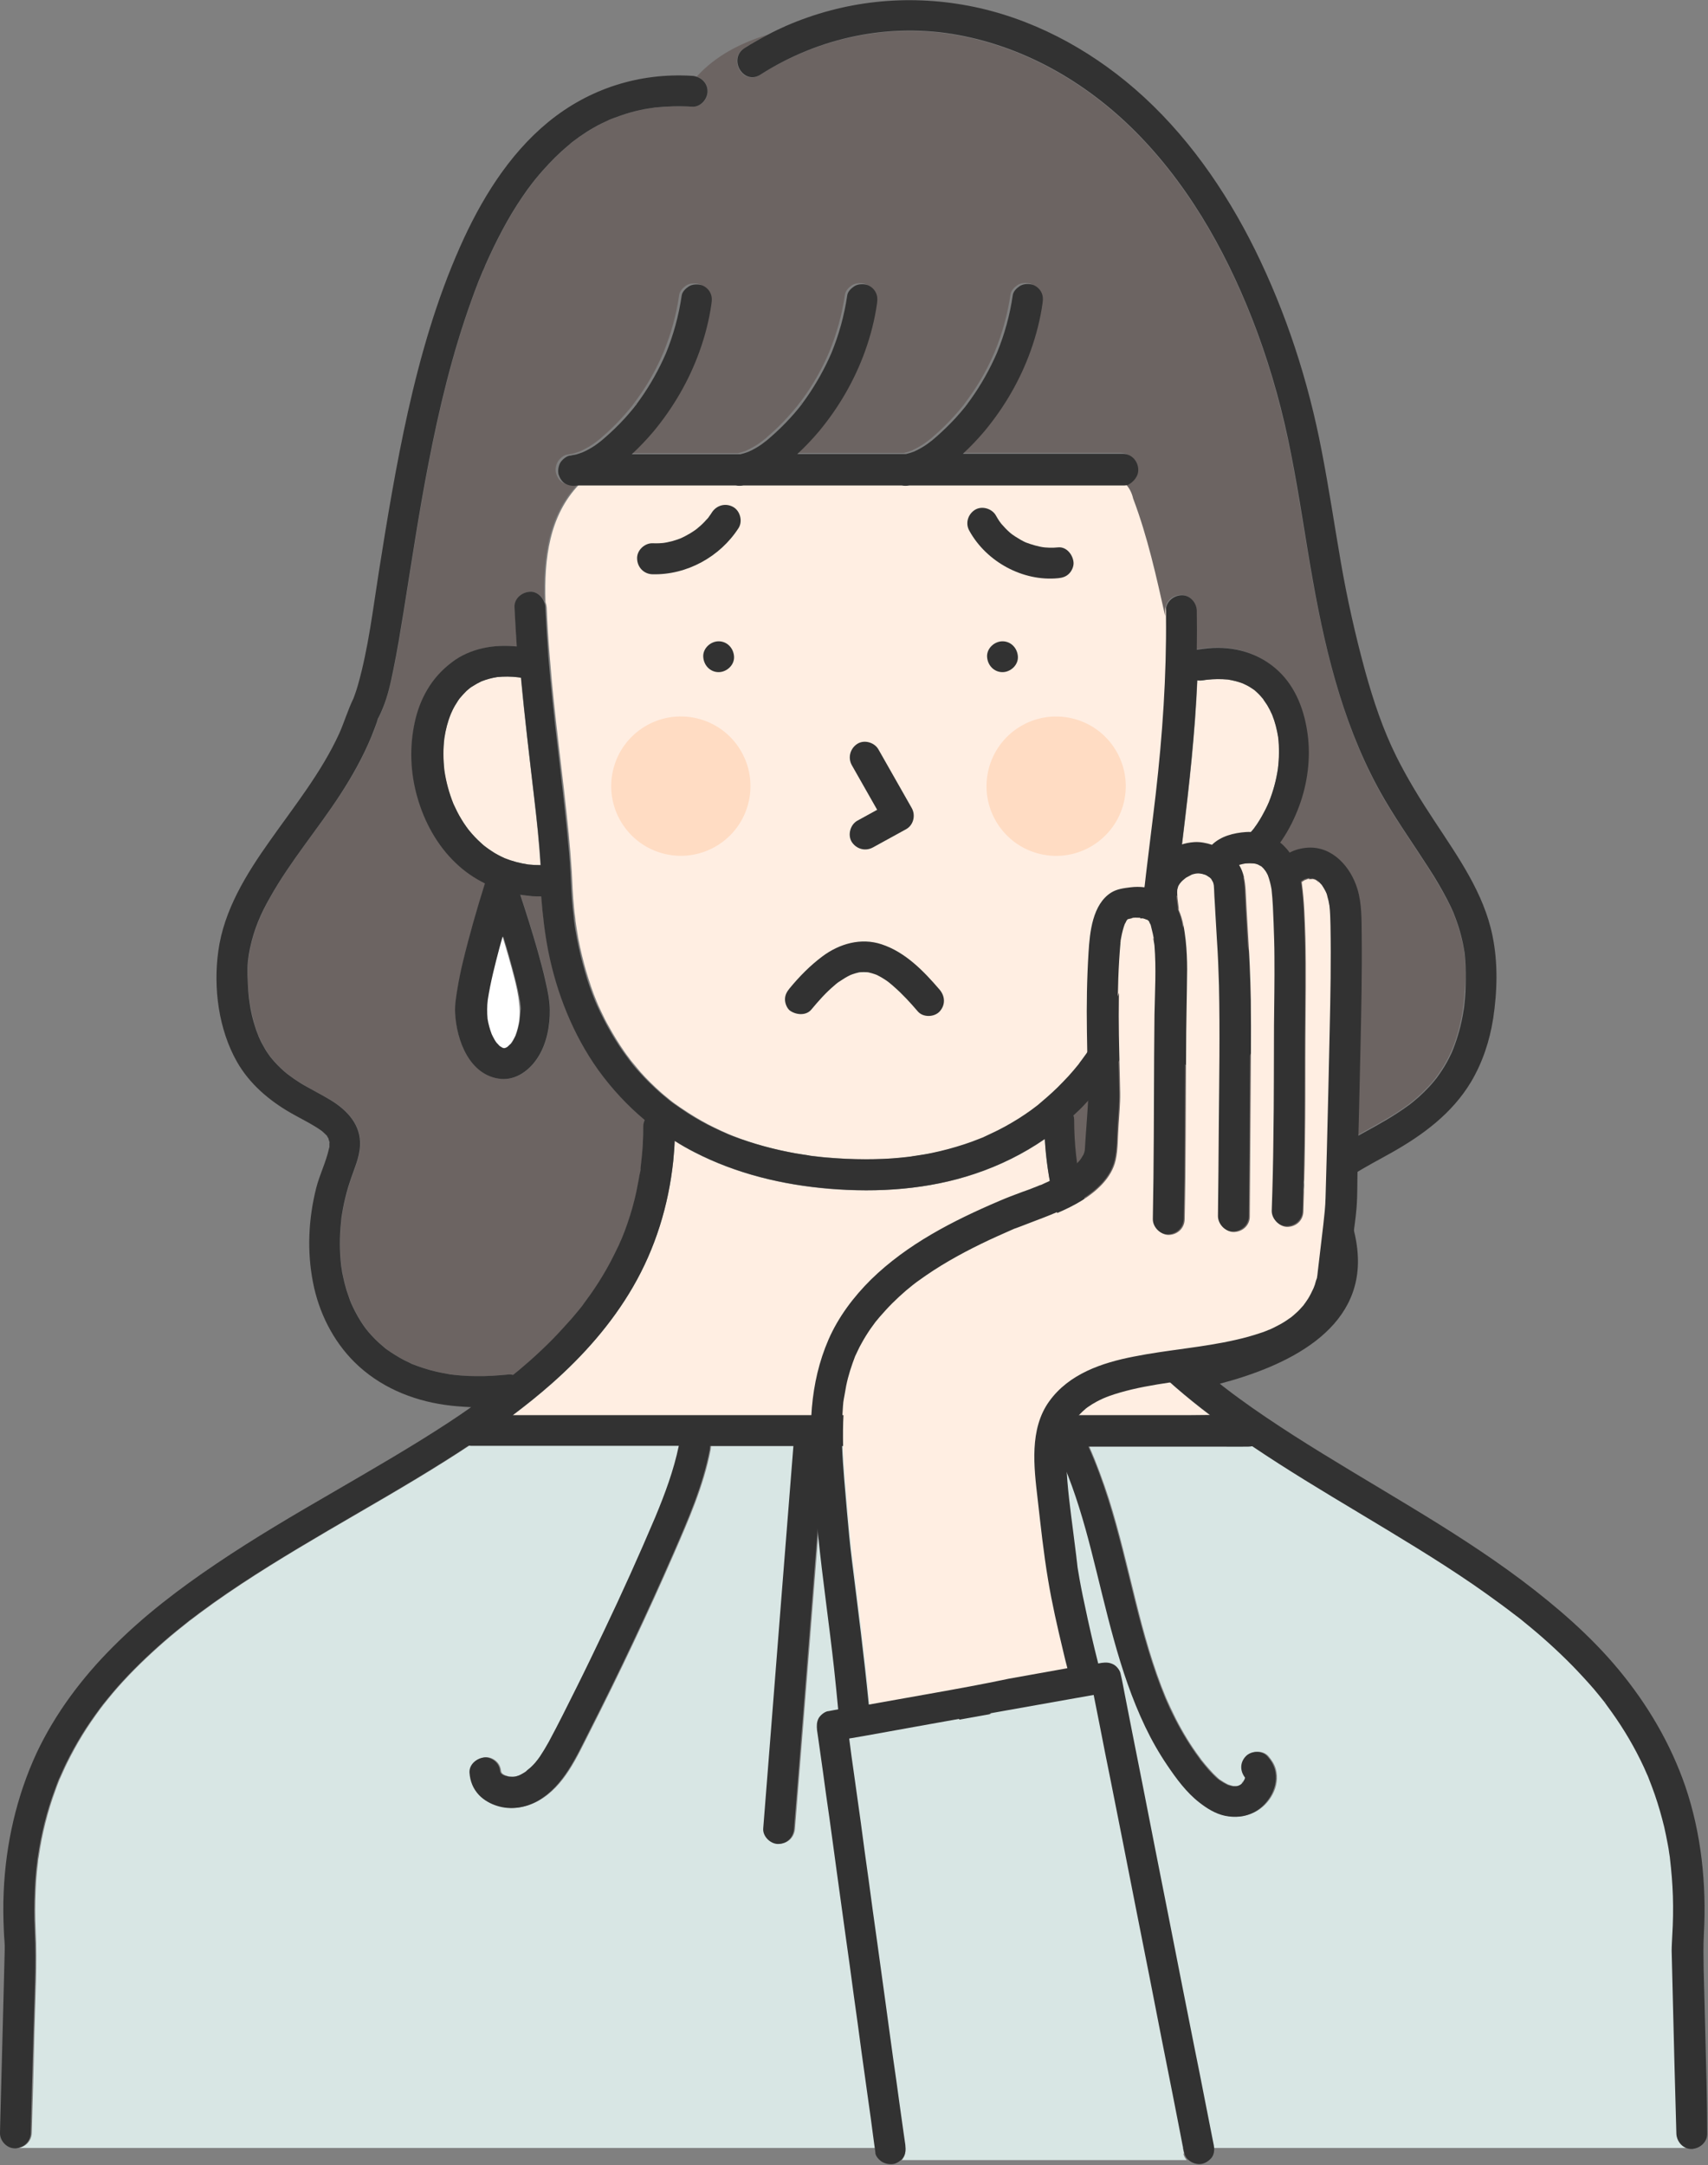 <svg width="71" height="90" viewBox="0 0 71 90" fill="none" xmlns="http://www.w3.org/2000/svg">
<rect x="0" y="0" width="71" height="90" fill="#808080" stroke="none"/>
<g clip-path="url(#clip0)">
<path d="M69.719 88.676C69.719 88.564 69.71 88.453 69.71 88.342C69.668 86.608 69.625 84.882 69.574 83.147C69.557 82.455 69.54 81.772 69.523 81.079C69.514 80.866 69.531 80.661 69.548 80.447C69.582 79.9 69.591 79.345 69.574 78.798C69.557 78.277 69.514 77.764 69.454 77.251C69.454 77.226 69.446 77.2 69.446 77.175C69.437 77.123 69.429 77.064 69.42 77.012C69.403 76.893 69.377 76.773 69.36 76.645C69.318 76.406 69.266 76.166 69.215 75.936C69.104 75.483 68.976 75.03 68.823 74.586C68.746 74.372 68.669 74.158 68.584 73.945C68.558 73.885 68.541 73.825 68.515 73.774C68.524 73.791 68.524 73.799 68.532 73.808C68.524 73.782 68.507 73.748 68.498 73.74C68.455 73.646 68.413 73.543 68.37 73.449C67.994 72.637 67.542 71.868 67.021 71.142C66.953 71.048 66.885 70.954 66.816 70.86C66.79 70.817 66.756 70.783 66.731 70.74C66.722 70.732 66.722 70.723 66.714 70.715L66.705 70.706C66.569 70.535 66.432 70.365 66.287 70.194C66.005 69.86 65.706 69.536 65.39 69.22C64.759 68.579 64.084 67.972 63.384 67.408C63.299 67.34 63.205 67.263 63.119 67.195C63.077 67.16 63.034 67.126 62.983 67.092C62.974 67.092 62.974 67.083 62.966 67.083C62.957 67.083 62.957 67.075 62.949 67.066C62.769 66.93 62.581 66.793 62.402 66.656C62.035 66.383 61.659 66.118 61.275 65.853C59.73 64.793 58.125 63.828 56.52 62.871C55.026 61.974 53.531 61.077 52.089 60.102C52.037 60.12 51.986 60.12 51.935 60.12C51.918 60.12 51.901 60.12 51.884 60.12C51.465 60.128 51.047 60.12 50.629 60.12C49.741 60.12 48.853 60.12 47.965 60.12C47.068 60.12 46.172 60.12 45.275 60.12C45.591 60.837 45.864 61.581 46.104 62.324C46.539 63.708 46.863 65.127 47.214 66.537C47.555 67.912 47.931 69.279 48.477 70.587C48.605 70.877 48.742 71.168 48.887 71.458C49.177 72.022 49.502 72.561 49.886 73.073C49.903 73.099 49.928 73.124 49.946 73.159L49.954 73.167C50.005 73.227 50.048 73.287 50.099 73.347C50.21 73.475 50.321 73.603 50.441 73.731C50.501 73.791 50.569 73.851 50.629 73.911C50.654 73.936 50.688 73.962 50.714 73.979C50.825 74.056 50.936 74.124 51.064 74.184C51.141 74.21 51.218 74.235 51.294 74.244C51.337 74.244 51.38 74.244 51.423 74.244C51.457 74.235 51.482 74.227 51.517 74.218C51.551 74.201 51.576 74.184 51.61 74.167C51.627 74.15 51.645 74.133 51.662 74.116C51.662 74.107 51.679 74.09 51.721 74.056C51.739 74.03 51.756 74.004 51.773 73.97C51.781 73.945 51.79 73.919 51.798 73.894V73.885C51.798 73.885 51.798 73.876 51.79 73.876C51.585 73.612 51.585 73.27 51.824 73.005C52.046 72.766 52.507 72.749 52.729 73.005C52.865 73.167 52.976 73.329 53.036 73.543C53.233 74.244 52.789 75.013 52.165 75.329C51.781 75.525 51.38 75.56 50.962 75.474C50.56 75.389 50.21 75.175 49.894 74.919C49.365 74.5 48.947 73.928 48.562 73.372C48.212 72.868 47.914 72.33 47.649 71.774C47.094 70.612 46.684 69.382 46.343 68.143C46.001 66.913 45.728 65.674 45.404 64.443C45.096 63.247 44.746 62.051 44.268 60.906C44.217 60.786 44.166 60.675 44.114 60.555C44.046 60.402 44.012 60.265 44.046 60.102C42.953 60.102 41.86 60.102 40.767 60.102C40.819 61.136 40.861 62.17 40.904 63.213C40.989 65.315 41.066 67.417 41.135 69.51C41.203 71.629 41.263 73.74 41.305 75.859C41.314 76.218 41.007 76.483 40.665 76.5C40.315 76.517 40.033 76.192 40.025 75.859C39.999 74.662 39.965 73.475 39.939 72.278C39.88 70.177 39.811 68.075 39.734 65.973C39.657 64.016 39.581 62.059 39.487 60.102C38.061 60.102 36.635 60.102 35.218 60.102C34.91 60.102 34.612 60.102 34.304 60.102C34.219 61.188 34.134 62.281 34.048 63.367C33.886 65.469 33.715 67.57 33.553 69.664C33.382 71.774 33.22 73.894 33.049 76.004C33.024 76.363 32.776 76.628 32.409 76.645C32.085 76.662 31.743 76.337 31.769 76.004C31.863 74.816 31.956 73.62 32.05 72.432C32.213 70.33 32.383 68.228 32.546 66.135C32.708 64.127 32.861 62.111 33.024 60.102C32.204 60.102 31.393 60.102 30.573 60.102C30.232 60.102 29.899 60.102 29.557 60.102C29.557 60.162 29.549 60.214 29.54 60.273C29.25 61.777 28.627 63.187 28.021 64.58C26.928 67.083 25.758 69.553 24.52 71.988C23.991 73.022 23.47 74.244 22.403 74.85C21.89 75.141 21.276 75.243 20.712 75.064C20.43 74.979 20.157 74.825 19.952 74.611C19.713 74.346 19.585 74.039 19.56 73.688C19.534 73.329 19.876 73.065 20.2 73.048C20.362 73.039 20.541 73.124 20.652 73.236C20.764 73.347 20.815 73.483 20.832 73.629C20.832 73.646 20.84 73.663 20.849 73.68C20.857 73.688 20.857 73.697 20.866 73.706C20.875 73.714 20.892 73.731 20.9 73.74C20.909 73.748 20.917 73.757 20.926 73.757C20.951 73.774 20.977 73.782 21.003 73.799C21.071 73.825 21.131 73.842 21.199 73.851C21.276 73.859 21.344 73.859 21.421 73.851C21.489 73.834 21.549 73.817 21.609 73.799C21.669 73.774 21.728 73.74 21.788 73.706C21.831 73.68 21.865 73.654 21.907 73.629C21.907 73.629 21.916 73.629 21.916 73.62C21.967 73.56 22.053 73.509 22.112 73.449C22.181 73.381 22.241 73.312 22.309 73.244C22.334 73.218 22.36 73.184 22.377 73.159C22.386 73.15 22.394 73.133 22.403 73.124C22.462 73.048 22.514 72.962 22.565 72.885C22.667 72.723 22.761 72.561 22.855 72.398C23.256 71.655 23.632 70.894 24.008 70.142C24.401 69.365 24.776 68.579 25.152 67.784C25.895 66.229 26.603 64.657 27.278 63.068C27.679 62.102 28.046 61.119 28.26 60.094C27.611 60.094 26.962 60.094 26.313 60.094C25.152 60.094 23.991 60.094 22.83 60.094C22.044 60.094 21.267 60.094 20.482 60.094C20.192 60.094 19.901 60.094 19.611 60.094C19.585 60.094 19.551 60.094 19.526 60.085C19.192 60.308 18.851 60.521 18.518 60.735C16.922 61.743 15.274 62.675 13.643 63.631C12.029 64.58 10.424 65.545 8.896 66.631C8.708 66.767 8.52 66.904 8.333 67.041C8.239 67.109 8.145 67.186 8.051 67.254C8.008 67.288 7.965 67.323 7.914 67.357C7.906 67.357 7.906 67.365 7.897 67.365C7.889 67.374 7.889 67.374 7.88 67.382C7.521 67.665 7.171 67.947 6.83 68.246C6.155 68.835 5.507 69.459 4.917 70.125C4.772 70.288 4.636 70.45 4.499 70.621C4.431 70.706 4.354 70.8 4.286 70.886C4.277 70.894 4.277 70.894 4.277 70.903L4.269 70.911C4.243 70.946 4.209 70.988 4.183 71.022C3.918 71.381 3.662 71.749 3.432 72.125C3.201 72.501 2.988 72.894 2.792 73.287C2.689 73.492 2.604 73.697 2.51 73.902C2.501 73.919 2.493 73.936 2.484 73.953C2.467 74.004 2.441 74.056 2.424 74.107C2.382 74.21 2.348 74.304 2.313 74.406C1.98 75.303 1.75 76.235 1.613 77.183C1.605 77.217 1.605 77.243 1.596 77.277C1.588 77.328 1.579 77.388 1.579 77.439C1.562 77.568 1.554 77.687 1.536 77.815C1.511 78.072 1.494 78.328 1.485 78.584C1.46 79.14 1.46 79.687 1.485 80.242C1.554 81.643 1.468 83.053 1.434 84.463C1.4 85.864 1.366 87.257 1.323 88.659C1.314 88.992 1.075 89.248 0.751 89.291H70.282C69.95 89.257 69.728 88.975 69.719 88.676Z" fill="#D8E6E4"/>
<path d="M52.311 55.659C52.302 55.668 52.293 55.668 52.311 55.659V55.659Z" fill="#323232"/>
<path d="M51.628 74.115C51.619 74.124 51.653 74.09 51.679 74.056C51.662 74.073 51.653 74.09 51.636 74.107L51.628 74.115Z" fill="#323232"/>
<path d="M51.679 74.056C51.687 74.047 51.696 74.039 51.704 74.022C51.696 74.039 51.687 74.047 51.679 74.056C51.687 74.056 51.687 74.056 51.679 74.056Z" fill="#323232"/>
<path d="M51.38 35.178C51.397 35.169 51.414 35.152 51.423 35.144C51.414 35.161 51.397 35.169 51.38 35.178C51.388 35.178 51.38 35.178 51.38 35.178Z" fill="#323232"/>
<path d="M51.338 35.212C51.269 35.263 51.338 35.212 51.38 35.187C51.372 35.195 51.363 35.204 51.355 35.204C51.346 35.204 51.346 35.212 51.338 35.212Z" fill="#323232"/>
<path d="M53.139 30.641C53.087 30.325 53.011 30.017 52.891 29.718C52.831 29.581 52.763 29.445 52.686 29.316C52.644 29.248 52.609 29.188 52.558 29.128C52.55 29.111 52.532 29.094 52.524 29.077C52.524 29.077 52.524 29.077 52.524 29.069C52.43 28.957 52.336 28.855 52.225 28.752C52.2 28.727 52.174 28.71 52.148 28.684C52.097 28.65 52.046 28.607 51.995 28.581C51.892 28.513 51.781 28.462 51.67 28.411C51.465 28.334 51.26 28.282 51.047 28.248C50.757 28.223 50.475 28.223 50.185 28.257C50.142 28.265 50.099 28.265 50.056 28.274C49.954 28.291 49.86 28.291 49.775 28.282C49.681 30.461 49.442 32.623 49.177 34.785C49.126 35.178 49.083 35.58 49.041 35.972C49.211 35.972 49.382 35.964 49.553 35.938C49.903 35.887 50.236 35.793 50.56 35.665C50.791 35.562 51.004 35.443 51.209 35.306C51.252 35.272 51.294 35.246 51.346 35.212C51.354 35.203 51.371 35.195 51.388 35.178C51.482 35.101 51.568 35.024 51.653 34.947C51.824 34.785 51.977 34.614 52.131 34.426C52.14 34.409 52.157 34.392 52.165 34.375C52.2 34.323 52.234 34.281 52.268 34.23C52.336 34.127 52.396 34.033 52.456 33.922C52.567 33.734 52.661 33.546 52.746 33.341C52.925 32.897 53.053 32.426 53.122 31.948C53.181 31.521 53.19 31.076 53.139 30.641Z" fill="#FFEEE2"/>
<path d="M13.72 47.696C13.729 47.687 13.729 47.653 13.729 47.619C13.72 47.645 13.72 47.67 13.72 47.696C13.712 47.696 13.72 47.696 13.72 47.696Z" fill="#323232"/>
<path d="M13.634 47.226C13.6 47.157 13.592 47.166 13.609 47.192C13.617 47.2 13.626 47.217 13.634 47.226Z" fill="#323232"/>
<path d="M33.749 48.063C33.741 48.063 33.732 48.063 33.724 48.063C33.715 48.063 33.715 48.063 33.706 48.063C33.715 48.055 33.732 48.063 33.749 48.063Z" fill="#323232"/>
<path d="M33.707 48.055C33.69 48.055 33.681 48.055 33.664 48.046C33.673 48.055 33.69 48.055 33.707 48.055C33.698 48.055 33.698 48.055 33.707 48.055Z" fill="#323232"/>
<path d="M55.956 49.037L55.965 49.029C55.973 49.02 55.973 49.02 55.982 49.012C55.973 49.029 55.965 49.037 55.956 49.037Z" fill="#323232"/>
<path d="M55.931 49.054C55.922 49.063 55.914 49.072 55.905 49.08C55.922 49.063 55.939 49.054 55.956 49.037C55.948 49.046 55.939 49.054 55.931 49.054Z" fill="#323232"/>
<path d="M13.635 47.226C13.643 47.234 13.643 47.234 13.652 47.243C13.643 47.234 13.643 47.234 13.635 47.226Z" fill="#323232"/>
<path d="M13.737 47.499C13.737 47.499 13.737 47.482 13.729 47.456C13.729 47.465 13.729 47.474 13.729 47.482C13.729 47.491 13.729 47.499 13.737 47.499Z" fill="#323232"/>
<path d="M13.729 47.619C13.737 47.576 13.737 47.593 13.729 47.619V47.619Z" fill="#323232"/>
<path d="M13.72 47.439C13.72 47.448 13.72 47.448 13.729 47.456C13.729 47.371 13.72 47.405 13.72 47.439Z" fill="#323232"/>
<path d="M46.838 20.123C46.787 20.14 46.727 20.148 46.676 20.148C46.659 20.148 46.65 20.148 46.633 20.148C46.334 20.148 46.044 20.148 45.745 20.148C45.122 20.148 44.499 20.148 43.867 20.148C42.996 20.148 42.125 20.148 41.263 20.148C40.238 20.148 39.214 20.148 38.189 20.148C38.044 20.148 37.899 20.148 37.745 20.148C37.634 20.165 37.532 20.165 37.438 20.148C36.584 20.148 35.722 20.148 34.868 20.148C33.775 20.148 32.691 20.148 31.598 20.148C31.351 20.148 31.095 20.148 30.847 20.148C30.736 20.165 30.634 20.165 30.54 20.148C29.899 20.148 29.25 20.148 28.61 20.148C27.79 20.148 26.971 20.148 26.16 20.148C25.605 20.148 25.058 20.148 24.503 20.148C24.358 20.148 24.213 20.148 24.068 20.148C22.838 21.438 22.616 23.216 22.676 25.027C22.702 25.096 22.719 25.172 22.727 25.249C22.753 25.941 22.796 26.634 22.856 27.326C23.043 29.778 23.402 32.205 23.641 34.657C23.692 35.187 23.735 35.716 23.769 36.238C23.795 36.733 23.812 37.237 23.863 37.733C23.872 37.861 23.889 37.981 23.906 38.109C23.914 38.16 23.923 38.211 23.923 38.271C23.923 38.288 23.931 38.314 23.931 38.331C23.965 38.562 24 38.792 24.042 39.023C24.128 39.476 24.239 39.929 24.367 40.373C24.495 40.8 24.631 41.219 24.802 41.629C24.811 41.646 24.819 41.672 24.828 41.689C24.845 41.732 24.862 41.766 24.879 41.809C24.922 41.903 24.964 41.988 25.007 42.082C25.101 42.279 25.195 42.475 25.306 42.663C25.502 43.022 25.724 43.381 25.955 43.714C26.015 43.8 26.074 43.885 26.143 43.97C26.168 44.013 26.296 44.167 26.151 43.987C26.185 44.03 26.211 44.064 26.245 44.107C26.373 44.261 26.501 44.415 26.629 44.569C26.902 44.876 27.193 45.158 27.5 45.432C27.585 45.508 27.671 45.577 27.756 45.645C27.79 45.671 27.825 45.705 27.859 45.731C27.876 45.739 27.927 45.782 27.944 45.799C27.97 45.816 27.987 45.833 28.004 45.842C28.047 45.876 28.081 45.901 28.123 45.927C28.209 45.987 28.286 46.047 28.371 46.098C28.721 46.337 29.08 46.551 29.447 46.747C29.634 46.841 29.822 46.935 30.01 47.021C30.104 47.064 30.198 47.106 30.3 47.149C30.318 47.158 30.326 47.158 30.343 47.166C30.394 47.183 30.446 47.209 30.488 47.226C31.334 47.559 32.221 47.798 33.118 47.952C33.246 47.978 33.374 47.995 33.502 48.012C33.553 48.021 33.605 48.029 33.664 48.038H33.673C33.639 48.029 33.613 48.029 33.724 48.046C33.963 48.072 34.202 48.106 34.45 48.123C34.962 48.166 35.483 48.191 36.004 48.191C36.507 48.191 37.011 48.174 37.515 48.123C37.643 48.115 37.763 48.097 37.891 48.08C37.942 48.072 38.155 48.038 37.933 48.072C37.993 48.063 38.053 48.055 38.112 48.046C38.343 48.012 38.574 47.969 38.804 47.927C39.257 47.833 39.709 47.713 40.145 47.568C40.358 47.499 40.571 47.422 40.776 47.337C40.828 47.32 40.879 47.294 40.93 47.277C40.938 47.269 40.956 47.269 40.964 47.26C41.067 47.217 41.16 47.175 41.254 47.123C41.647 46.935 42.031 46.73 42.398 46.5C42.578 46.389 42.748 46.269 42.919 46.149C43.005 46.09 43.081 46.03 43.167 45.961C43.175 45.953 43.193 45.944 43.201 45.936C43.244 45.901 43.286 45.867 43.321 45.833C43.645 45.568 43.961 45.278 44.251 44.97C44.405 44.808 44.55 44.645 44.695 44.483C44.763 44.406 44.832 44.321 44.9 44.235C44.934 44.193 44.968 44.15 44.994 44.107C44.857 44.278 44.977 44.124 45.011 44.081C45.549 43.372 45.993 42.595 46.368 41.783C46.411 41.681 46.454 41.587 46.497 41.484C46.505 41.467 46.505 41.458 46.514 41.441C46.539 41.39 46.556 41.339 46.573 41.288C46.659 41.065 46.744 40.852 46.821 40.63C46.975 40.177 47.111 39.724 47.222 39.254C47.342 38.767 47.436 38.271 47.521 37.776C47.538 37.648 47.555 37.528 47.572 37.4C47.572 37.374 47.581 37.357 47.581 37.331C47.589 37.272 47.598 37.203 47.606 37.143C47.641 36.87 47.666 36.596 47.7 36.323C47.828 35.221 47.974 34.119 48.102 33.016C48.383 30.555 48.554 28.095 48.529 25.625C48.17 23.993 47.811 22.353 47.197 20.738C47.145 20.533 47.026 20.285 46.838 20.123Z" fill="#FFEEE2"/>
<path d="M60.917 40.185C60.908 40.023 60.9 39.861 60.883 39.698C60.883 39.672 60.874 39.647 60.874 39.621C60.865 39.553 60.857 39.484 60.84 39.425C60.797 39.177 60.737 38.938 60.669 38.698C60.601 38.459 60.516 38.22 60.422 37.989C60.413 37.964 60.404 37.947 60.404 37.938C60.404 37.929 60.396 37.921 60.379 37.887C60.353 37.835 60.336 37.784 60.311 37.733C60.259 37.622 60.208 37.519 60.148 37.408C59.918 36.964 59.662 36.537 59.389 36.109C58.782 35.161 58.133 34.238 57.561 33.273C55.939 30.487 55.145 27.343 54.573 24.19C54.257 22.421 54.001 20.644 53.66 18.884C53.318 17.166 52.866 15.483 52.26 13.834C51.158 10.86 49.604 7.989 47.393 5.691C45.344 3.563 42.74 2.008 39.82 1.47C36.985 0.948 34.048 1.555 31.581 3.119C30.881 3.563 30.241 2.452 30.932 2.008C31.257 1.803 31.59 1.606 31.931 1.435C30.804 1.777 29.745 2.316 28.96 3.187C29.225 3.273 29.421 3.495 29.421 3.794C29.421 4.127 29.122 4.46 28.781 4.435C28.26 4.4 27.739 4.418 27.218 4.469C27.193 4.469 27.175 4.469 27.167 4.477C27.159 4.477 27.141 4.477 27.124 4.486C27.064 4.494 27.005 4.503 26.945 4.512C26.826 4.529 26.715 4.554 26.595 4.58C26.356 4.631 26.117 4.7 25.886 4.776C25.767 4.819 25.647 4.862 25.528 4.905C25.477 4.922 25.425 4.947 25.374 4.964C25.545 4.896 25.374 4.964 25.331 4.981C25.118 5.075 24.904 5.187 24.691 5.306C24.486 5.426 24.281 5.554 24.085 5.691C23.991 5.751 23.906 5.819 23.82 5.887C23.795 5.904 23.76 5.93 23.743 5.947C23.701 5.981 23.658 6.015 23.615 6.058C23.24 6.374 22.898 6.716 22.574 7.083C22.488 7.186 22.403 7.28 22.317 7.383C22.283 7.425 22.241 7.477 22.207 7.519C22.189 7.536 22.164 7.571 22.147 7.596C22.002 7.793 21.857 7.989 21.72 8.186C21.421 8.621 21.156 9.074 20.9 9.544C20.644 10.031 20.405 10.518 20.183 11.023C20.149 11.099 20.115 11.176 20.089 11.245C20.081 11.27 20.072 11.296 20.055 11.322C20.004 11.441 19.953 11.569 19.901 11.689C19.799 11.954 19.697 12.219 19.602 12.492C18.808 14.697 18.262 16.978 17.818 19.277C17.417 21.336 17.11 23.412 16.776 25.48C16.648 26.275 16.52 27.069 16.358 27.847C16.247 28.385 16.119 28.941 15.914 29.453C15.863 29.59 15.803 29.718 15.735 29.846C15.735 29.855 15.726 29.863 15.718 29.872C15.701 29.932 15.684 29.983 15.667 30.043C15.598 30.239 15.53 30.436 15.445 30.624C15.095 31.47 14.659 32.264 14.155 33.025C13.216 34.46 12.089 35.785 11.244 37.288C10.851 37.989 10.57 38.621 10.399 39.425C10.322 39.801 10.296 40.1 10.296 40.527C10.296 40.758 10.313 40.988 10.331 41.219C10.348 41.407 10.365 41.569 10.382 41.68C10.441 42.031 10.518 42.373 10.621 42.706C10.646 42.791 10.681 42.885 10.715 42.971C10.723 42.996 10.74 43.031 10.749 43.056V43.065C10.809 43.184 10.868 43.312 10.928 43.432C10.996 43.56 11.073 43.68 11.15 43.8C11.184 43.851 11.219 43.894 11.253 43.945C11.27 43.962 11.278 43.979 11.295 43.996C11.449 44.184 11.62 44.355 11.799 44.517C11.85 44.56 11.902 44.603 11.953 44.645C11.961 44.654 11.978 44.663 11.987 44.671C12.072 44.731 12.149 44.791 12.235 44.85C12.414 44.97 12.593 45.081 12.772 45.184C13.097 45.372 13.438 45.543 13.763 45.739C14.446 46.158 15.018 46.764 14.975 47.619C14.95 48.157 14.719 48.619 14.557 49.114C14.463 49.413 14.377 49.712 14.309 50.02C14.275 50.174 14.249 50.328 14.224 50.481C14.224 50.498 14.207 50.601 14.198 50.644C14.19 50.686 14.181 50.797 14.181 50.832C14.121 51.421 14.121 52.019 14.19 52.609C14.19 52.626 14.207 52.746 14.215 52.771C14.224 52.84 14.241 52.908 14.249 52.976C14.275 53.122 14.309 53.267 14.352 53.412C14.386 53.557 14.437 53.694 14.48 53.831C14.505 53.908 14.531 53.976 14.557 54.053C14.565 54.079 14.608 54.173 14.608 54.181C14.719 54.429 14.847 54.677 14.992 54.907C15.069 55.027 15.146 55.147 15.231 55.258C15.257 55.292 15.282 55.326 15.317 55.36C15.359 55.412 15.411 55.463 15.453 55.514C15.556 55.625 15.658 55.728 15.769 55.83C15.829 55.882 15.889 55.933 15.948 55.984C15.966 56.001 16.042 56.061 16.059 56.078C16.298 56.258 16.555 56.411 16.819 56.548C16.896 56.591 16.973 56.625 17.05 56.659C17.084 56.676 17.118 56.693 17.152 56.71C17.152 56.71 17.152 56.71 17.161 56.71C17.323 56.77 17.477 56.83 17.639 56.881C17.989 56.992 18.339 57.069 18.698 57.129C18.723 57.138 18.74 57.138 18.74 57.138C18.74 57.138 18.749 57.138 18.757 57.138C18.8 57.146 18.851 57.146 18.894 57.155C18.988 57.163 19.082 57.172 19.176 57.18C19.381 57.197 19.585 57.206 19.799 57.206C20.251 57.215 20.704 57.18 21.148 57.138C21.216 57.129 21.276 57.138 21.336 57.155C21.489 57.026 21.643 56.907 21.788 56.779C22.121 56.488 22.446 56.198 22.762 55.89C23.069 55.591 23.359 55.283 23.641 54.959C23.786 54.796 23.923 54.634 24.059 54.472C24.128 54.395 24.196 54.309 24.256 54.224C24.256 54.224 24.256 54.232 24.247 54.232C24.256 54.224 24.264 54.207 24.264 54.207C24.298 54.164 24.324 54.121 24.358 54.079C24.862 53.404 25.297 52.677 25.656 51.917C25.707 51.814 25.75 51.703 25.801 51.601C25.801 51.592 25.809 51.592 25.809 51.584C25.827 51.541 25.852 51.49 25.869 51.447C25.955 51.242 26.032 51.037 26.1 50.832C26.245 50.413 26.364 49.986 26.458 49.55C26.51 49.328 26.552 49.097 26.586 48.866C26.595 48.824 26.646 48.636 26.646 48.559C26.646 48.602 26.621 48.653 26.638 48.559C26.638 48.525 26.646 48.499 26.646 48.465C26.655 48.414 26.655 48.362 26.663 48.311C26.715 47.816 26.74 47.32 26.749 46.824C26.749 46.73 26.774 46.636 26.808 46.559C26.083 45.953 25.434 45.261 24.879 44.483C23.82 43.022 23.146 41.287 22.796 39.519C22.651 38.767 22.557 38.015 22.505 37.263C22.377 37.263 22.258 37.263 22.13 37.254C21.959 37.246 21.797 37.22 21.634 37.194C21.891 37.972 22.138 38.75 22.36 39.536C22.48 39.963 22.599 40.399 22.693 40.834C22.779 41.202 22.855 41.587 22.864 41.971C22.872 42.646 22.736 43.372 22.369 43.953C22.036 44.466 21.481 44.919 20.832 44.85C19.517 44.722 18.971 43.244 18.928 42.099C18.911 41.766 18.971 41.433 19.022 41.108C19.082 40.74 19.159 40.382 19.244 40.014C19.509 38.904 19.825 37.81 20.166 36.725C19.731 36.511 19.329 36.229 18.962 35.887C18.185 35.152 17.647 34.17 17.357 33.144C17.075 32.136 17.024 31.059 17.246 30.034C17.349 29.564 17.528 29.094 17.767 28.676C18.032 28.223 18.373 27.847 18.791 27.531C19.176 27.24 19.637 27.044 20.098 26.941C20.567 26.838 21.028 26.83 21.489 26.873C21.447 26.334 21.421 25.788 21.395 25.241C21.378 24.882 21.703 24.617 22.036 24.6C22.309 24.591 22.54 24.779 22.625 25.018C22.565 23.207 22.787 21.421 24.017 20.14C23.974 20.14 23.94 20.14 23.897 20.14C23.718 20.165 23.573 20.157 23.41 20.071C23.265 19.994 23.163 19.84 23.12 19.687C23.069 19.533 23.103 19.328 23.188 19.191C23.257 19.072 23.427 18.918 23.573 18.901C23.607 18.892 23.641 18.892 23.675 18.884C23.709 18.875 23.743 18.866 23.777 18.866C23.897 18.841 24.017 18.798 24.128 18.755C24.307 18.67 24.486 18.576 24.648 18.465C24.691 18.431 24.734 18.405 24.776 18.371C24.802 18.354 24.828 18.337 24.845 18.32C24.913 18.268 24.836 18.328 24.811 18.345C24.896 18.285 24.981 18.209 25.067 18.132C25.357 17.884 25.622 17.619 25.878 17.337C26.006 17.2 26.125 17.055 26.245 16.91C26.279 16.875 26.305 16.833 26.33 16.799C26.373 16.739 26.381 16.73 26.373 16.739C26.416 16.679 26.467 16.611 26.51 16.551C26.936 15.961 27.295 15.32 27.577 14.654C27.893 13.885 28.115 13.082 28.234 12.253C28.26 12.091 28.396 11.954 28.524 11.868C28.67 11.774 28.858 11.766 29.02 11.8C29.173 11.834 29.327 11.962 29.404 12.091C29.498 12.253 29.498 12.407 29.472 12.586C29.378 13.261 29.207 13.928 28.977 14.56C28.533 15.782 27.893 16.901 27.064 17.892C26.783 18.226 26.484 18.55 26.16 18.841C26.313 18.841 26.467 18.841 26.629 18.841C27.5 18.841 28.371 18.841 29.233 18.841C29.711 18.841 30.189 18.841 30.676 18.841C30.787 18.815 30.898 18.781 31.009 18.738C31.188 18.653 31.368 18.559 31.53 18.448C31.573 18.414 31.615 18.388 31.658 18.354C31.683 18.337 31.709 18.32 31.726 18.302C31.794 18.251 31.718 18.311 31.692 18.328C31.777 18.268 31.863 18.191 31.948 18.114C32.238 17.867 32.503 17.602 32.759 17.32C32.887 17.183 33.007 17.038 33.126 16.893C33.16 16.858 33.186 16.816 33.212 16.782C33.254 16.722 33.263 16.713 33.263 16.722C33.306 16.662 33.357 16.594 33.4 16.534C33.826 15.944 34.185 15.303 34.467 14.637C34.783 13.868 35.005 13.065 35.124 12.244C35.15 12.082 35.286 11.945 35.414 11.86C35.56 11.766 35.747 11.757 35.91 11.791C36.063 11.826 36.217 11.954 36.294 12.082C36.388 12.244 36.388 12.398 36.362 12.578C36.268 13.253 36.097 13.919 35.867 14.551C35.423 15.773 34.783 16.893 33.955 17.884C33.673 18.217 33.374 18.542 33.05 18.832C33.903 18.832 34.766 18.832 35.619 18.832C36.268 18.832 36.917 18.832 37.566 18.832C37.677 18.807 37.788 18.772 37.899 18.73C38.078 18.644 38.258 18.55 38.42 18.439C38.462 18.405 38.505 18.379 38.548 18.345C38.573 18.328 38.599 18.311 38.616 18.294C38.684 18.243 38.608 18.302 38.582 18.32C38.667 18.26 38.753 18.183 38.838 18.106C39.128 17.858 39.393 17.593 39.649 17.311C39.777 17.175 39.897 17.029 40.016 16.884C40.05 16.85 40.076 16.807 40.102 16.773C40.144 16.713 40.153 16.705 40.144 16.713C40.187 16.653 40.238 16.585 40.281 16.525C40.708 15.936 41.066 15.295 41.348 14.628C41.664 13.859 41.886 13.056 42.006 12.236C42.031 12.073 42.168 11.937 42.296 11.851C42.441 11.757 42.629 11.749 42.791 11.783C42.945 11.817 43.099 11.945 43.175 12.073C43.269 12.236 43.269 12.39 43.244 12.569C43.15 13.244 42.979 13.911 42.748 14.543C42.304 15.765 41.664 16.884 40.836 17.875C40.554 18.209 40.255 18.533 39.931 18.824C40.571 18.824 41.22 18.824 41.861 18.824C42.68 18.824 43.5 18.824 44.311 18.824C44.866 18.824 45.412 18.824 45.967 18.824C46.172 18.824 46.377 18.824 46.582 18.824C46.94 18.824 47.205 19.114 47.222 19.465C47.239 19.755 47.009 20.003 46.744 20.08C46.932 20.242 47.051 20.49 47.103 20.721C47.709 22.327 48.067 23.968 48.435 25.608C48.435 25.531 48.435 25.446 48.435 25.369C48.426 25.01 48.733 24.745 49.075 24.728C49.425 24.711 49.707 25.036 49.715 25.369C49.724 25.907 49.724 26.445 49.715 26.992C49.869 26.967 50.023 26.95 50.185 26.933C51.243 26.83 52.319 27.129 53.096 27.864C53.839 28.564 54.197 29.539 54.326 30.53C54.454 31.512 54.317 32.546 53.976 33.478C53.608 34.477 53.011 35.417 52.166 36.092C51.807 36.374 51.431 36.605 51.022 36.793C51.056 36.895 51.09 36.989 51.124 37.092C51.389 37.887 51.645 38.69 51.875 39.493C51.995 39.92 52.114 40.356 52.208 40.792C52.294 41.159 52.37 41.544 52.379 41.928C52.388 42.603 52.251 43.33 51.884 43.911C51.551 44.423 50.996 44.876 50.347 44.808C49.032 44.68 48.486 43.201 48.443 42.056C48.426 41.723 48.486 41.39 48.537 41.065C48.597 40.698 48.674 40.339 48.759 39.971C48.981 39.032 49.246 38.1 49.527 37.186C49.297 37.212 49.058 37.22 48.827 37.22C48.819 37.22 48.802 37.22 48.793 37.22C48.751 37.528 48.708 37.827 48.665 38.134C48.511 39.108 48.281 40.083 47.956 41.014C47.333 42.808 46.394 44.492 45.079 45.867C44.917 46.038 44.755 46.2 44.584 46.354C44.601 46.414 44.618 46.483 44.618 46.542C44.618 47.021 44.644 47.499 44.695 47.978C44.704 48.097 44.721 48.209 44.738 48.328C44.738 48.354 44.746 48.371 44.746 48.397C44.755 48.448 44.763 48.499 44.772 48.55C44.806 48.781 44.849 49.003 44.9 49.225C44.994 49.661 45.113 50.088 45.25 50.516C45.318 50.729 45.395 50.934 45.48 51.148C45.506 51.208 45.523 51.259 45.549 51.319C45.557 51.336 45.557 51.344 45.566 51.361C45.609 51.447 45.643 51.541 45.685 51.626C45.865 52.011 46.061 52.387 46.275 52.754C46.488 53.122 46.718 53.472 46.966 53.814C47.034 53.908 47.094 53.993 47.162 54.079C47.188 54.113 47.222 54.147 47.248 54.19C47.145 54.019 47.248 54.181 47.273 54.224C47.401 54.386 47.538 54.557 47.675 54.711C48.23 55.36 48.836 55.958 49.476 56.522C49.544 56.471 49.613 56.428 49.698 56.411C50.304 56.275 50.91 56.112 51.508 55.907C51.662 55.856 51.816 55.805 51.961 55.745C52.038 55.719 52.106 55.685 52.183 55.659C52.208 55.651 52.242 55.634 52.268 55.625C52.268 55.625 52.268 55.625 52.276 55.625C52.541 55.514 52.806 55.386 53.062 55.249C53.292 55.121 53.514 54.984 53.736 54.831C53.762 54.813 53.856 54.737 53.865 54.737C53.899 54.711 53.933 54.677 53.976 54.651C54.069 54.574 54.155 54.489 54.249 54.403C54.343 54.309 54.428 54.215 54.513 54.121C54.531 54.104 54.539 54.087 54.556 54.07C54.59 54.019 54.624 53.976 54.659 53.925C54.727 53.822 54.795 53.711 54.846 53.6C54.872 53.549 54.889 53.506 54.915 53.455C54.923 53.446 54.923 53.438 54.923 53.438C54.923 53.429 54.923 53.421 54.932 53.412C54.974 53.292 55.017 53.173 55.043 53.053C55.06 52.993 55.068 52.925 55.086 52.865C55.086 52.848 55.102 52.78 55.102 52.754C55.102 52.737 55.111 52.712 55.111 52.703C55.111 52.669 55.12 52.626 55.12 52.592C55.12 52.532 55.128 52.472 55.128 52.412C55.128 52.284 55.12 52.148 55.111 52.019C55.111 51.985 55.102 51.951 55.102 51.917C55.102 51.917 55.102 51.917 55.102 51.908C55.094 51.831 55.077 51.755 55.06 51.678C55.034 51.541 55 51.404 54.957 51.276C54.872 50.968 54.752 50.661 54.624 50.379C54.428 49.96 53.993 49.456 54.24 48.986C54.326 48.824 54.445 48.678 54.565 48.542C54.983 48.038 55.564 47.679 56.127 47.363C56.767 46.995 57.433 46.653 58.057 46.252C58.227 46.141 58.39 46.03 58.552 45.91C58.56 45.901 58.569 45.893 58.577 45.893C58.577 45.893 58.586 45.893 58.586 45.884C58.629 45.85 58.671 45.816 58.714 45.782C58.791 45.722 58.868 45.654 58.944 45.585C59.098 45.449 59.243 45.303 59.38 45.158C59.457 45.073 59.534 44.996 59.602 44.902C59.611 44.893 59.653 44.842 59.67 44.816C59.687 44.791 59.713 44.757 59.721 44.748C59.858 44.56 59.978 44.372 60.097 44.167C60.157 44.056 60.217 43.945 60.268 43.834C60.294 43.782 60.311 43.731 60.336 43.688C60.345 43.671 60.362 43.629 60.37 43.603C60.575 43.099 60.712 42.578 60.797 42.039C60.823 41.894 60.823 41.86 60.849 41.655C60.865 41.51 60.874 41.364 60.883 41.219C60.925 40.894 60.925 40.535 60.917 40.185Z" fill="#6C6462"/>
<path d="M66.74 70.775C66.74 70.758 66.714 70.74 66.697 70.723C66.722 70.74 66.74 70.766 66.74 70.775Z" fill="#323232"/>
<path d="M22.198 33.136C22.01 31.478 21.805 29.829 21.652 28.171H21.643C21.609 28.163 21.575 28.163 21.532 28.154C21.242 28.12 20.952 28.112 20.661 28.146C20.439 28.18 20.217 28.24 20.004 28.325C19.876 28.385 19.748 28.453 19.637 28.53C19.603 28.547 19.577 28.573 19.543 28.59C19.492 28.633 19.44 28.675 19.389 28.718C19.287 28.812 19.193 28.923 19.099 29.034C19.082 29.06 19.056 29.094 19.039 29.12C18.997 29.188 18.954 29.257 18.911 29.325C18.843 29.445 18.783 29.564 18.732 29.684C18.604 30 18.518 30.333 18.467 30.675C18.416 31.128 18.416 31.581 18.467 32.034C18.535 32.512 18.663 32.974 18.843 33.418C18.937 33.64 19.048 33.854 19.176 34.059C19.235 34.161 19.304 34.264 19.372 34.358C19.406 34.4 19.432 34.443 19.466 34.486C19.475 34.503 19.492 34.511 19.5 34.529C19.645 34.708 19.808 34.879 19.978 35.033C20.029 35.075 20.072 35.118 20.123 35.161C20.14 35.178 20.166 35.195 20.192 35.212C20.269 35.272 20.345 35.323 20.422 35.374C20.593 35.486 20.781 35.588 20.969 35.673C21.285 35.802 21.618 35.887 21.959 35.938C22.13 35.956 22.292 35.964 22.463 35.964C22.412 35.024 22.309 34.076 22.198 33.136Z" fill="#FFEEE2"/>
<path d="M47.572 56.454C46.36 55.206 45.301 53.788 44.593 52.19C43.91 50.652 43.534 49.02 43.431 47.354C42.544 47.969 41.562 48.448 40.529 48.798C38.59 49.447 36.499 49.584 34.475 49.422C32.529 49.259 30.608 48.798 28.866 47.901C28.584 47.756 28.311 47.602 28.046 47.431C28.029 47.713 28.012 47.986 27.987 48.268C27.79 50.114 27.235 51.9 26.305 53.515C25.425 55.027 24.238 56.36 22.932 57.522C22.411 57.983 21.865 58.419 21.31 58.838C22.061 58.838 22.804 58.838 23.555 58.838C24.794 58.838 26.023 58.838 27.261 58.838C28.712 58.838 30.172 58.838 31.624 58.838C33.195 58.838 34.766 58.838 36.337 58.838C37.882 58.838 39.427 58.838 40.972 58.838C42.39 58.838 43.807 58.838 45.224 58.838C46.386 58.838 47.547 58.838 48.708 58.838C49.237 58.838 49.775 58.838 50.304 58.838C49.34 58.103 48.417 57.317 47.572 56.454Z" fill="#FFEEE2"/>
<path d="M40.204 16.782C40.213 16.764 40.23 16.747 40.238 16.739C40.23 16.756 40.221 16.764 40.204 16.782C40.213 16.782 40.204 16.782 40.204 16.782Z" fill="#323232"/>
<path d="M62.949 67.058C62.94 67.049 62.932 67.041 62.915 67.032C62.923 67.041 62.932 67.049 62.949 67.058Z" fill="#323232"/>
<path d="M26.407 16.782C26.399 16.79 26.399 16.799 26.39 16.799C26.382 16.807 26.382 16.816 26.373 16.824C26.382 16.816 26.399 16.799 26.407 16.782Z" fill="#323232"/>
<path d="M33.306 16.782C33.297 16.79 33.297 16.799 33.289 16.799C33.28 16.807 33.28 16.816 33.272 16.824C33.28 16.816 33.297 16.799 33.306 16.782Z" fill="#323232"/>
<path d="M33.306 16.782C33.314 16.764 33.331 16.747 33.34 16.739C33.331 16.756 33.323 16.764 33.306 16.782C33.314 16.782 33.306 16.782 33.306 16.782Z" fill="#323232"/>
<path d="M40.204 16.782C40.196 16.79 40.196 16.799 40.187 16.799C40.178 16.807 40.178 16.816 40.17 16.824C40.178 16.816 40.196 16.799 40.204 16.782Z" fill="#323232"/>
<path d="M26.407 16.782C26.416 16.764 26.433 16.747 26.441 16.739C26.433 16.756 26.424 16.764 26.407 16.782C26.416 16.782 26.407 16.782 26.407 16.782Z" fill="#323232"/>
<path d="M52.311 55.659C52.293 55.668 52.302 55.668 52.311 55.659V55.659Z" fill="#323232"/>
<path d="M70.889 84.566C70.863 83.66 70.846 82.763 70.82 81.857C70.812 81.362 70.803 80.883 70.829 80.396C70.94 78.337 70.727 76.235 70.061 74.27C69.446 72.484 68.49 70.86 67.286 69.408C66.116 67.998 64.716 66.793 63.256 65.691C61.762 64.572 60.182 63.572 58.586 62.606C56.981 61.632 55.359 60.684 53.779 59.675C53.011 59.18 52.251 58.676 51.517 58.138C51.337 58.009 51.158 57.873 50.979 57.736C50.936 57.702 50.902 57.676 50.859 57.642C50.842 57.633 50.825 57.616 50.816 57.608C50.782 57.582 50.74 57.548 50.706 57.522C53.403 56.813 56.699 55.326 56.434 52.071C56.358 51.122 56.025 50.225 55.589 49.388C55.64 49.328 55.7 49.268 55.76 49.208C55.811 49.166 55.862 49.123 55.905 49.08C55.913 49.072 55.922 49.063 55.931 49.055C55.939 49.046 55.948 49.046 55.956 49.038C55.965 49.029 55.973 49.02 55.982 49.012C55.973 49.02 55.973 49.02 55.965 49.029C56.067 48.961 56.17 48.884 56.272 48.815C56.776 48.491 57.314 48.217 57.843 47.918C59.149 47.183 60.362 46.286 61.147 44.979C61.625 44.176 61.924 43.27 62.069 42.347C62.24 41.211 62.274 40.04 62.044 38.912C61.685 37.126 60.609 35.623 59.627 34.127C59.055 33.264 58.509 32.376 58.048 31.453C57.484 30.316 57.092 29.137 56.75 27.907C56.34 26.403 55.999 24.89 55.734 23.352C55.469 21.814 55.239 20.276 54.94 18.738C54.385 15.842 53.472 13.022 52.165 10.373C50.928 7.878 49.288 5.529 47.179 3.7C45.207 1.991 42.825 0.726 40.255 0.239C37.685 -0.248 35.073 0.034 32.674 1.077C32.426 1.188 32.187 1.299 31.948 1.427C32.554 1.239 33.186 1.12 33.792 1.026C33.186 1.111 32.554 1.239 31.948 1.427C31.607 1.607 31.273 1.795 30.949 2C30.258 2.444 30.898 3.546 31.598 3.11C34.057 1.538 36.994 0.932 39.828 1.453C42.748 1.991 45.352 3.546 47.401 5.674C49.613 7.972 51.166 10.843 52.268 13.817C52.874 15.466 53.335 17.149 53.668 18.867C54.018 20.627 54.266 22.413 54.582 24.173C55.145 27.326 55.939 30.47 57.57 33.256C58.142 34.23 58.791 35.144 59.397 36.093C59.67 36.511 59.926 36.947 60.157 37.391C60.208 37.502 60.268 37.605 60.319 37.716C60.345 37.767 60.362 37.819 60.387 37.87C60.404 37.904 60.404 37.913 60.413 37.921C60.413 37.929 60.421 37.947 60.43 37.972C60.524 38.203 60.609 38.442 60.678 38.681C60.746 38.921 60.806 39.16 60.848 39.408C60.857 39.476 60.874 39.544 60.883 39.604C60.883 39.63 60.891 39.656 60.891 39.681C60.908 39.843 60.917 40.006 60.925 40.168C60.934 40.527 60.934 40.886 60.917 41.236C60.908 41.382 60.9 41.527 60.883 41.672C60.865 41.877 60.857 41.911 60.831 42.057C60.746 42.595 60.601 43.116 60.404 43.62C60.396 43.637 60.379 43.68 60.37 43.706C60.345 43.757 60.328 43.808 60.302 43.851C60.251 43.962 60.191 44.073 60.131 44.184C60.02 44.381 59.892 44.577 59.755 44.765C59.747 44.774 59.721 44.816 59.704 44.834C59.679 44.859 59.645 44.91 59.636 44.919C59.568 45.005 59.491 45.09 59.414 45.175C59.277 45.321 59.132 45.466 58.979 45.603C58.902 45.671 58.825 45.731 58.748 45.799C58.705 45.833 58.663 45.867 58.62 45.902L58.611 45.91C58.603 45.919 58.594 45.919 58.586 45.927C58.424 46.047 58.261 46.158 58.091 46.269C57.467 46.679 56.81 47.012 56.161 47.38C55.598 47.696 55.017 48.055 54.599 48.559C54.488 48.696 54.36 48.841 54.274 49.003C54.027 49.465 54.471 49.977 54.658 50.396C54.786 50.678 54.906 50.977 54.991 51.293C55.026 51.43 55.06 51.558 55.094 51.695C55.111 51.772 55.12 51.849 55.137 51.926V51.934C55.137 51.968 55.145 52.002 55.145 52.037C55.154 52.165 55.162 52.301 55.162 52.43C55.162 52.489 55.162 52.549 55.154 52.609C55.154 52.643 55.145 52.686 55.145 52.72C55.145 52.729 55.145 52.754 55.137 52.772C55.128 52.797 55.12 52.865 55.12 52.883C55.111 52.942 55.094 53.011 55.077 53.071C55.043 53.19 55 53.31 54.966 53.429C54.966 53.438 54.957 53.447 54.957 53.455C54.957 53.464 54.949 53.464 54.949 53.472C54.923 53.523 54.906 53.566 54.88 53.617C54.821 53.728 54.761 53.831 54.693 53.942C54.658 53.993 54.624 54.036 54.59 54.087C54.573 54.104 54.565 54.121 54.547 54.139C54.462 54.233 54.377 54.335 54.283 54.421C54.197 54.506 54.103 54.592 54.01 54.668C53.975 54.703 53.941 54.728 53.899 54.754C53.89 54.754 53.796 54.831 53.77 54.848C53.557 55.002 53.335 55.138 53.096 55.267C52.84 55.403 52.584 55.531 52.311 55.642C52.311 55.642 52.311 55.642 52.302 55.642C52.276 55.651 52.242 55.668 52.217 55.677C52.14 55.702 52.072 55.736 51.995 55.762C51.841 55.822 51.696 55.873 51.542 55.924C50.953 56.13 50.347 56.292 49.732 56.429C49.647 56.446 49.57 56.488 49.51 56.54C48.87 55.976 48.264 55.369 47.709 54.728C47.572 54.566 47.435 54.404 47.307 54.241C47.273 54.198 47.179 54.028 47.282 54.207C47.256 54.164 47.222 54.13 47.197 54.096C47.128 54.01 47.06 53.916 47 53.831C46.752 53.489 46.522 53.139 46.309 52.772C46.095 52.404 45.899 52.028 45.719 51.644C45.677 51.558 45.643 51.464 45.6 51.379C45.591 51.362 45.591 51.353 45.583 51.336C45.557 51.285 45.54 51.225 45.514 51.165C45.429 50.96 45.361 50.746 45.284 50.533C45.147 50.114 45.028 49.678 44.934 49.243C44.883 49.02 44.84 48.79 44.806 48.568C44.797 48.516 44.789 48.465 44.78 48.414C44.78 48.388 44.772 48.371 44.772 48.345C44.755 48.226 44.746 48.115 44.729 47.995C44.678 47.517 44.652 47.038 44.652 46.56C44.652 46.5 44.644 46.431 44.618 46.372C44.789 46.218 44.96 46.055 45.113 45.885C46.428 44.509 47.376 42.826 47.99 41.031C48.315 40.091 48.545 39.126 48.699 38.152C48.75 37.853 48.793 37.545 48.827 37.237C48.836 37.237 48.853 37.237 48.861 37.237C49.092 37.237 49.322 37.229 49.561 37.203C49.28 38.126 49.015 39.057 48.793 39.989C48.708 40.348 48.631 40.715 48.571 41.083C48.52 41.407 48.46 41.74 48.477 42.074C48.528 43.219 49.075 44.697 50.381 44.825C51.03 44.885 51.593 44.441 51.918 43.928C52.285 43.355 52.422 42.62 52.413 41.946C52.404 41.561 52.328 41.176 52.242 40.809C52.148 40.373 52.029 39.938 51.909 39.51C51.679 38.699 51.423 37.904 51.158 37.109C51.124 37.007 51.09 36.913 51.056 36.81C51.465 36.631 51.841 36.392 52.2 36.11C53.045 35.443 53.642 34.503 54.01 33.495C54.351 32.572 54.488 31.53 54.36 30.547C54.232 29.556 53.873 28.573 53.13 27.881C52.345 27.146 51.278 26.847 50.219 26.95C50.065 26.967 49.911 26.984 49.749 27.01C49.758 26.471 49.758 25.933 49.749 25.386C49.741 25.053 49.459 24.728 49.109 24.745C48.767 24.762 48.46 25.027 48.469 25.386C48.469 25.463 48.469 25.549 48.469 25.625C48.665 26.505 48.861 27.394 49.1 28.257C48.861 27.386 48.665 26.505 48.469 25.625C48.494 28.095 48.323 30.564 48.042 33.016C47.914 34.119 47.769 35.221 47.64 36.323C47.606 36.597 47.581 36.87 47.547 37.143C47.538 37.203 47.529 37.272 47.521 37.331C47.521 37.357 47.512 37.374 47.512 37.4C47.495 37.528 47.478 37.648 47.461 37.776C47.384 38.271 47.282 38.767 47.162 39.254C47.051 39.715 46.915 40.177 46.761 40.63C46.684 40.852 46.607 41.074 46.513 41.288C46.496 41.339 46.471 41.39 46.454 41.441C46.445 41.459 46.445 41.467 46.437 41.484C46.394 41.587 46.351 41.681 46.309 41.783C45.941 42.595 45.489 43.364 44.951 44.082C44.917 44.124 44.797 44.278 44.934 44.107C44.9 44.15 44.866 44.193 44.84 44.235C44.772 44.321 44.703 44.398 44.635 44.483C44.49 44.654 44.345 44.816 44.191 44.97C43.901 45.278 43.585 45.56 43.261 45.833C43.218 45.867 43.184 45.902 43.141 45.936C43.133 45.944 43.115 45.953 43.107 45.962C43.022 46.021 42.945 46.09 42.859 46.149C42.688 46.269 42.518 46.389 42.339 46.5C41.971 46.73 41.587 46.944 41.194 47.123C41.1 47.166 40.998 47.218 40.904 47.26C40.896 47.269 40.879 47.269 40.87 47.277C40.819 47.294 40.767 47.32 40.716 47.337C40.503 47.423 40.298 47.499 40.084 47.568C39.641 47.713 39.197 47.833 38.744 47.927C38.514 47.978 38.283 48.012 38.053 48.046C37.993 48.055 37.933 48.063 37.873 48.072C38.095 48.038 37.882 48.072 37.831 48.081C37.703 48.098 37.583 48.106 37.455 48.123C36.951 48.175 36.447 48.192 35.944 48.192C35.423 48.192 34.911 48.166 34.39 48.123C34.151 48.106 33.912 48.072 33.664 48.046C33.673 48.046 33.681 48.046 33.69 48.046C33.673 48.046 33.664 48.046 33.647 48.038C33.639 48.038 33.621 48.038 33.613 48.029H33.604C33.553 48.021 33.502 48.012 33.442 48.004C33.314 47.986 33.186 47.961 33.058 47.944C32.161 47.781 31.282 47.542 30.428 47.218C30.377 47.2 30.326 47.175 30.283 47.158C30.266 47.149 30.258 47.149 30.241 47.141C30.147 47.098 30.053 47.055 29.95 47.012C29.762 46.927 29.575 46.833 29.387 46.739C29.011 46.542 28.652 46.329 28.311 46.09C28.226 46.03 28.149 45.978 28.063 45.919C28.021 45.893 27.978 45.859 27.944 45.833C27.935 45.825 27.91 45.808 27.884 45.791C27.858 45.773 27.807 45.731 27.799 45.722C27.765 45.697 27.73 45.662 27.696 45.637C27.611 45.568 27.526 45.492 27.44 45.423C27.133 45.15 26.842 44.868 26.569 44.56C26.433 44.415 26.305 44.261 26.185 44.099C26.151 44.056 26.125 44.022 26.091 43.979C26.236 44.158 26.108 44.005 26.083 43.962C26.023 43.877 25.954 43.791 25.895 43.706C25.656 43.364 25.442 43.014 25.246 42.655C25.143 42.467 25.041 42.27 24.947 42.074C24.904 41.98 24.862 41.894 24.819 41.8C24.802 41.758 24.785 41.723 24.768 41.681C24.759 41.663 24.751 41.638 24.742 41.621C24.571 41.211 24.426 40.792 24.307 40.365C24.179 39.92 24.068 39.468 23.982 39.015C23.94 38.784 23.897 38.553 23.871 38.323C23.871 38.306 23.863 38.28 23.863 38.263C23.854 38.212 23.846 38.16 23.846 38.1C23.829 37.972 23.82 37.853 23.803 37.724C23.752 37.229 23.735 36.725 23.709 36.229C23.683 35.699 23.632 35.17 23.581 34.648C23.342 32.205 22.992 29.77 22.796 27.317C22.744 26.625 22.702 25.933 22.668 25.241C22.668 25.164 22.65 25.096 22.616 25.019C22.659 26.343 22.838 27.693 22.881 28.872C22.847 27.693 22.659 26.352 22.616 25.019C22.522 24.779 22.3 24.583 22.027 24.6C21.694 24.617 21.37 24.882 21.387 25.241C21.412 25.788 21.447 26.326 21.481 26.873C21.011 26.83 20.55 26.839 20.089 26.941C19.619 27.044 19.159 27.24 18.783 27.531C18.364 27.847 18.023 28.223 17.758 28.676C17.511 29.095 17.34 29.556 17.238 30.034C17.015 31.06 17.058 32.136 17.349 33.145C17.639 34.17 18.177 35.153 18.954 35.887C19.312 36.229 19.722 36.511 20.157 36.725C19.816 37.81 19.5 38.912 19.235 40.014C19.15 40.373 19.073 40.741 19.013 41.108C18.962 41.433 18.902 41.766 18.919 42.099C18.971 43.244 19.517 44.722 20.823 44.851C21.472 44.91 22.036 44.466 22.36 43.953C22.727 43.381 22.864 42.646 22.855 41.971C22.847 41.587 22.77 41.202 22.685 40.835C22.591 40.399 22.471 39.963 22.352 39.536C22.13 38.75 21.882 37.972 21.626 37.195C21.788 37.22 21.959 37.237 22.121 37.255C22.249 37.263 22.369 37.263 22.497 37.263C22.556 38.023 22.642 38.776 22.787 39.519C23.137 41.288 23.82 43.014 24.87 44.483C25.425 45.252 26.074 45.953 26.8 46.56C26.766 46.636 26.74 46.73 26.74 46.825C26.74 47.32 26.714 47.816 26.655 48.311C26.646 48.362 26.646 48.414 26.637 48.465C26.637 48.499 26.629 48.525 26.629 48.559C26.62 48.653 26.637 48.602 26.637 48.559C26.637 48.55 26.637 48.542 26.637 48.542C26.637 48.55 26.637 48.55 26.637 48.559C26.637 48.636 26.586 48.824 26.578 48.867C26.544 49.097 26.492 49.319 26.45 49.55C26.356 49.986 26.236 50.413 26.091 50.832C26.023 51.037 25.946 51.242 25.861 51.447C25.843 51.49 25.818 51.541 25.801 51.584C25.801 51.592 25.792 51.592 25.792 51.601C25.75 51.712 25.698 51.815 25.647 51.917C25.289 52.678 24.853 53.404 24.349 54.079C24.315 54.121 24.29 54.164 24.256 54.207C24.247 54.215 24.247 54.224 24.238 54.233C24.238 54.233 24.238 54.224 24.247 54.224C24.187 54.309 24.119 54.386 24.051 54.472C23.914 54.634 23.777 54.805 23.632 54.959C23.351 55.275 23.06 55.591 22.753 55.89C22.437 56.198 22.113 56.497 21.78 56.779C21.634 56.907 21.481 57.035 21.327 57.155C21.267 57.138 21.207 57.129 21.139 57.138C20.695 57.181 20.243 57.215 19.79 57.206C19.585 57.206 19.372 57.198 19.167 57.181C19.073 57.172 18.979 57.163 18.885 57.155C18.843 57.146 18.791 57.146 18.749 57.138C18.74 57.138 18.732 57.138 18.732 57.138C18.723 57.138 18.715 57.138 18.689 57.129C18.33 57.069 17.972 56.992 17.63 56.881C17.468 56.83 17.306 56.77 17.152 56.711C17.152 56.711 17.152 56.711 17.143 56.711C17.109 56.693 17.075 56.676 17.041 56.659C16.964 56.625 16.887 56.582 16.811 56.548C16.546 56.411 16.29 56.249 16.051 56.078C16.034 56.07 15.957 56.001 15.94 55.984C15.88 55.933 15.82 55.882 15.76 55.83C15.649 55.728 15.547 55.625 15.444 55.514C15.402 55.463 15.351 55.412 15.308 55.361C15.282 55.326 15.257 55.292 15.223 55.258C15.137 55.147 15.06 55.027 14.983 54.908C14.838 54.677 14.71 54.429 14.599 54.181C14.591 54.164 14.557 54.079 14.548 54.053C14.523 53.985 14.497 53.908 14.471 53.831C14.42 53.694 14.377 53.549 14.343 53.412C14.3 53.267 14.275 53.122 14.241 52.977C14.224 52.908 14.215 52.84 14.207 52.772C14.198 52.746 14.181 52.618 14.181 52.609C14.113 52.02 14.113 51.421 14.172 50.832C14.172 50.806 14.19 50.687 14.19 50.644C14.198 50.61 14.207 50.507 14.215 50.481C14.241 50.328 14.266 50.174 14.3 50.02C14.369 49.712 14.446 49.413 14.548 49.114C14.71 48.61 14.941 48.149 14.966 47.619C15.009 46.765 14.437 46.158 13.754 45.739C13.43 45.543 13.097 45.372 12.764 45.184C12.576 45.081 12.397 44.97 12.226 44.851C12.14 44.791 12.064 44.731 11.978 44.671C11.97 44.663 11.953 44.654 11.944 44.646C11.893 44.603 11.842 44.56 11.79 44.517C11.611 44.355 11.44 44.184 11.287 43.996C11.27 43.979 11.261 43.962 11.244 43.945C11.21 43.894 11.176 43.851 11.142 43.8C11.056 43.68 10.988 43.56 10.919 43.432C10.851 43.313 10.8 43.193 10.74 43.065V43.056C10.732 43.031 10.715 42.996 10.706 42.971C10.672 42.885 10.638 42.8 10.612 42.706C10.501 42.373 10.424 42.031 10.373 41.681C10.356 41.578 10.339 41.416 10.322 41.219C10.305 40.989 10.296 40.758 10.288 40.527C10.279 40.1 10.313 39.792 10.39 39.425C10.561 38.622 10.834 37.989 11.235 37.289C12.081 35.785 13.208 34.469 14.147 33.025C14.642 32.264 15.086 31.47 15.436 30.624C15.513 30.427 15.59 30.239 15.658 30.043C15.675 29.983 15.692 29.932 15.709 29.872C15.718 29.863 15.718 29.855 15.726 29.846C15.795 29.718 15.854 29.581 15.906 29.453C16.119 28.941 16.238 28.394 16.349 27.847C16.512 27.061 16.64 26.266 16.768 25.48C17.101 23.412 17.408 21.336 17.809 19.277C18.253 16.978 18.8 14.697 19.594 12.492C19.688 12.227 19.79 11.954 19.893 11.689C19.944 11.569 19.995 11.441 20.046 11.322C20.055 11.296 20.064 11.271 20.081 11.245C20.115 11.168 20.149 11.091 20.174 11.023C20.396 10.519 20.636 10.023 20.892 9.544C21.139 9.083 21.412 8.622 21.711 8.186C21.848 7.981 21.993 7.784 22.138 7.596C22.155 7.579 22.181 7.537 22.198 7.519C22.232 7.477 22.275 7.425 22.309 7.383C22.394 7.28 22.48 7.178 22.565 7.084C22.89 6.716 23.231 6.374 23.607 6.058C23.649 6.024 23.692 5.99 23.735 5.947C23.752 5.939 23.786 5.904 23.811 5.887C23.897 5.819 23.991 5.759 24.076 5.691C24.273 5.554 24.469 5.426 24.682 5.306C24.887 5.187 25.101 5.084 25.323 4.982C25.365 4.965 25.528 4.896 25.365 4.965C25.417 4.947 25.468 4.922 25.519 4.905C25.639 4.862 25.758 4.819 25.878 4.777C26.108 4.7 26.347 4.631 26.586 4.58C26.697 4.554 26.817 4.529 26.936 4.512C26.996 4.503 27.056 4.495 27.116 4.486C27.133 4.486 27.15 4.478 27.158 4.478C27.167 4.478 27.184 4.478 27.21 4.469C27.73 4.418 28.251 4.401 28.772 4.435C29.113 4.46 29.412 4.127 29.412 3.794C29.412 3.495 29.216 3.273 28.951 3.187C28.9 3.239 28.857 3.29 28.815 3.35C28.857 3.298 28.909 3.239 28.951 3.187C28.892 3.17 28.832 3.153 28.772 3.153C26.578 3.016 24.486 3.683 22.787 5.076C21.131 6.434 19.97 8.348 19.116 10.279C18.142 12.475 17.477 14.791 16.956 17.123C16.469 19.311 16.102 21.532 15.752 23.746C15.504 25.318 15.316 26.933 14.881 28.471C14.847 28.599 14.804 28.727 14.761 28.847C14.744 28.898 14.719 28.958 14.702 29.009C14.702 29.018 14.693 29.026 14.693 29.035C14.463 29.505 14.309 30.026 14.104 30.487C13.361 32.111 12.234 33.512 11.21 34.965C10.236 36.34 9.306 37.836 9.075 39.536C8.862 41.057 9.084 42.791 9.852 44.142C10.373 45.056 11.176 45.739 12.081 46.261C12.422 46.457 12.772 46.628 13.105 46.833C13.174 46.876 13.242 46.918 13.302 46.961C13.327 46.978 13.361 47.004 13.387 47.021C13.438 47.072 13.498 47.115 13.549 47.175C13.558 47.183 13.566 47.192 13.575 47.2C13.558 47.175 13.566 47.166 13.6 47.235C13.609 47.243 13.609 47.243 13.617 47.252C13.609 47.252 13.609 47.243 13.6 47.243C13.617 47.269 13.634 47.294 13.652 47.32C13.66 47.354 13.677 47.414 13.686 47.457C13.686 47.414 13.694 47.38 13.694 47.474C13.703 47.499 13.703 47.517 13.703 47.517C13.703 47.517 13.694 47.508 13.694 47.499C13.694 47.534 13.694 47.559 13.694 47.593C13.694 47.602 13.694 47.619 13.694 47.636C13.703 47.611 13.703 47.602 13.694 47.636C13.694 47.67 13.694 47.705 13.686 47.713C13.686 47.713 13.686 47.713 13.677 47.713C13.677 47.722 13.677 47.73 13.677 47.739C13.558 48.294 13.293 48.815 13.148 49.371C12.823 50.652 12.755 52.002 13.011 53.31C13.25 54.549 13.839 55.736 14.736 56.625C15.752 57.633 17.101 58.206 18.501 58.402C18.86 58.454 19.227 58.479 19.585 58.496C19.278 58.71 18.971 58.924 18.655 59.129C17.092 60.154 15.47 61.085 13.857 62.025C12.217 62.974 10.586 63.931 9.016 64.99C7.479 66.024 5.993 67.152 4.687 68.468C3.406 69.749 2.296 71.228 1.519 72.877C0.691 74.671 0.239 76.636 0.153 78.653C0.128 79.208 0.136 79.764 0.162 80.311C0.17 80.558 0.205 80.798 0.196 81.046C0.179 81.721 0.162 82.395 0.145 83.07C0.102 84.822 0.051 86.574 0.008 88.317C0.008 88.436 -0 88.556 -0 88.667C-0.009 88.966 0.239 89.257 0.529 89.299C0.563 89.308 0.597 89.308 0.64 89.308C0.666 89.308 0.691 89.308 0.708 89.299C1.024 89.257 1.272 89.001 1.28 88.667C1.315 87.266 1.349 85.873 1.391 84.472C1.426 83.07 1.511 81.661 1.443 80.251C1.417 79.695 1.417 79.149 1.443 78.593C1.451 78.337 1.468 78.081 1.494 77.824C1.502 77.696 1.519 77.576 1.537 77.448C1.545 77.397 1.554 77.337 1.554 77.286C1.562 77.252 1.562 77.226 1.571 77.192C1.707 76.243 1.938 75.312 2.271 74.415C2.305 74.312 2.348 74.218 2.382 74.116C2.399 74.065 2.424 74.013 2.442 73.962C2.45 73.945 2.459 73.928 2.467 73.911C2.561 73.706 2.646 73.501 2.749 73.296C2.945 72.894 3.159 72.509 3.389 72.133C3.62 71.757 3.876 71.39 4.141 71.031C4.166 70.989 4.2 70.954 4.226 70.92C4.226 70.912 4.234 70.912 4.234 70.912C4.234 70.912 4.243 70.903 4.243 70.894C4.311 70.809 4.388 70.715 4.456 70.63C4.593 70.459 4.738 70.296 4.875 70.134C5.464 69.468 6.113 68.844 6.787 68.254C7.129 67.955 7.479 67.673 7.837 67.391C7.846 67.383 7.854 67.383 7.854 67.374C7.854 67.374 7.863 67.366 7.872 67.366C7.914 67.331 7.957 67.297 8.008 67.263C8.102 67.195 8.196 67.118 8.29 67.049C8.478 66.913 8.666 66.776 8.853 66.639C10.382 65.554 11.987 64.589 13.6 63.64C15.231 62.683 16.879 61.752 18.475 60.744C18.817 60.53 19.15 60.316 19.483 60.094C19.509 60.094 19.543 60.103 19.568 60.103C19.859 60.103 20.149 60.103 20.439 60.103C21.225 60.103 22.002 60.103 22.787 60.103C23.948 60.103 25.109 60.103 26.27 60.103C26.919 60.103 27.568 60.103 28.217 60.103C28.004 61.128 27.637 62.111 27.235 63.076C26.561 64.665 25.852 66.238 25.109 67.793C24.734 68.579 24.358 69.365 23.965 70.151C23.59 70.903 23.214 71.663 22.813 72.407C22.719 72.569 22.625 72.74 22.522 72.894C22.471 72.979 22.42 73.056 22.36 73.133C22.352 73.142 22.343 73.159 22.334 73.167C22.309 73.193 22.283 73.227 22.266 73.253C22.206 73.321 22.138 73.398 22.07 73.458C22.01 73.518 21.925 73.569 21.873 73.629C21.873 73.629 21.865 73.629 21.865 73.637C21.831 73.663 21.788 73.689 21.745 73.714C21.686 73.748 21.626 73.783 21.566 73.808C21.506 73.834 21.438 73.851 21.378 73.859C21.301 73.868 21.233 73.859 21.156 73.859C21.088 73.842 21.02 73.825 20.96 73.808C20.934 73.791 20.909 73.783 20.883 73.766C20.875 73.757 20.866 73.757 20.858 73.748C20.849 73.74 20.832 73.723 20.823 73.714C20.815 73.706 20.815 73.697 20.806 73.689C20.798 73.671 20.798 73.654 20.789 73.637C20.772 73.484 20.721 73.355 20.61 73.244C20.499 73.133 20.32 73.048 20.157 73.056C19.833 73.073 19.491 73.338 19.517 73.697C19.543 74.047 19.662 74.355 19.91 74.62C20.115 74.834 20.388 74.987 20.67 75.073C21.242 75.252 21.848 75.15 22.36 74.859C23.419 74.252 23.948 73.039 24.477 71.997C25.715 69.562 26.885 67.092 27.978 64.589C28.584 63.196 29.207 61.786 29.498 60.282C29.506 60.222 29.515 60.171 29.515 60.111C29.856 60.111 30.189 60.111 30.531 60.111C31.35 60.111 32.161 60.111 32.981 60.111C32.819 62.119 32.665 64.136 32.503 66.144C32.341 68.246 32.17 70.348 32.008 72.441C31.914 73.629 31.82 74.825 31.726 76.013C31.7 76.346 32.042 76.671 32.366 76.654C32.733 76.636 32.981 76.372 33.007 76.013C33.178 73.902 33.34 71.783 33.51 69.673C33.673 67.571 33.843 65.469 34.006 63.375C34.091 62.29 34.176 61.196 34.262 60.111C34.569 60.111 34.868 60.111 35.175 60.111C36.601 60.111 38.027 60.111 39.444 60.111C39.538 62.068 39.623 64.025 39.692 65.981C39.769 68.083 39.837 70.185 39.897 72.287C39.931 73.484 39.956 74.671 39.982 75.868C39.991 76.201 40.272 76.525 40.622 76.508C40.964 76.491 41.271 76.226 41.263 75.868C41.22 73.748 41.16 71.638 41.092 69.519C41.024 67.417 40.947 65.315 40.861 63.221C40.819 62.188 40.767 61.154 40.725 60.111C41.818 60.111 42.91 60.111 44.003 60.111C43.978 60.274 44.003 60.41 44.072 60.564C44.123 60.675 44.174 60.795 44.225 60.914C44.703 62.059 45.053 63.247 45.361 64.452C45.677 65.682 45.959 66.93 46.3 68.152C46.642 69.391 47.051 70.621 47.606 71.783C47.871 72.338 48.178 72.877 48.52 73.381C48.895 73.936 49.314 74.509 49.852 74.928C50.168 75.175 50.518 75.397 50.919 75.483C51.337 75.568 51.739 75.534 52.123 75.338C52.746 75.013 53.181 74.244 52.994 73.552C52.934 73.347 52.831 73.176 52.686 73.014C52.464 72.757 52.003 72.774 51.781 73.014C51.542 73.27 51.542 73.612 51.747 73.885C51.747 73.885 51.747 73.894 51.756 73.894V73.902C51.747 73.928 51.739 73.954 51.73 73.979C51.713 74.005 51.696 74.03 51.679 74.065C51.687 74.056 51.696 74.047 51.704 74.039C51.696 74.047 51.687 74.056 51.679 74.073C51.653 74.107 51.619 74.141 51.628 74.133C51.611 74.15 51.593 74.167 51.576 74.184C51.551 74.201 51.517 74.218 51.482 74.235C51.448 74.244 51.423 74.252 51.389 74.261C51.346 74.261 51.303 74.261 51.26 74.261C51.184 74.244 51.107 74.227 51.03 74.201C50.91 74.141 50.791 74.073 50.68 73.996C50.654 73.971 50.62 73.945 50.594 73.928C50.526 73.868 50.466 73.808 50.407 73.748C50.287 73.629 50.176 73.501 50.065 73.364C50.014 73.304 49.971 73.244 49.92 73.184L49.911 73.176C49.894 73.15 49.869 73.125 49.852 73.091C49.476 72.586 49.143 72.04 48.853 71.475C48.708 71.194 48.571 70.903 48.443 70.604C47.897 69.297 47.521 67.921 47.179 66.554C46.829 65.144 46.505 63.726 46.069 62.341C45.83 61.59 45.566 60.855 45.241 60.137C46.138 60.137 47.034 60.137 47.931 60.137C48.819 60.137 49.707 60.137 50.594 60.137C51.013 60.137 51.431 60.145 51.849 60.137C51.867 60.137 51.884 60.137 51.901 60.137C51.952 60.137 52.003 60.128 52.054 60.12C53.497 61.094 54.991 61.991 56.486 62.888C58.091 63.854 59.696 64.811 61.241 65.87C61.617 66.127 61.992 66.4 62.368 66.674C62.556 66.81 62.735 66.947 62.914 67.084C62.923 67.092 62.931 67.092 62.931 67.101C62.94 67.101 62.94 67.109 62.949 67.109C62.991 67.144 63.034 67.178 63.085 67.212C63.171 67.28 63.264 67.349 63.35 67.425C64.05 67.989 64.725 68.596 65.356 69.237C65.664 69.553 65.963 69.878 66.253 70.211C66.398 70.382 66.534 70.553 66.671 70.724L66.68 70.732C66.68 70.741 66.688 70.741 66.697 70.758C66.722 70.8 66.757 70.835 66.782 70.877C66.85 70.971 66.919 71.065 66.987 71.159C67.508 71.886 67.96 72.655 68.336 73.466C68.379 73.56 68.421 73.663 68.464 73.757C68.473 73.774 68.481 73.8 68.498 73.825C68.49 73.817 68.49 73.808 68.481 73.791C68.507 73.851 68.532 73.911 68.549 73.962C68.635 74.176 68.712 74.389 68.788 74.603C68.942 75.047 69.07 75.5 69.181 75.953C69.232 76.192 69.284 76.423 69.326 76.662C69.352 76.782 69.369 76.901 69.386 77.029C69.395 77.081 69.403 77.141 69.412 77.192C69.412 77.218 69.42 77.243 69.42 77.269C69.48 77.781 69.523 78.294 69.54 78.815C69.557 79.362 69.548 79.918 69.514 80.464C69.506 80.678 69.489 80.883 69.489 81.097C69.506 81.789 69.523 82.472 69.54 83.165C69.582 84.899 69.625 86.625 69.676 88.36C69.676 88.471 69.685 88.582 69.685 88.693C69.694 88.992 69.915 89.282 70.214 89.325C70.248 89.334 70.291 89.334 70.325 89.334C70.351 89.334 70.376 89.334 70.394 89.325C70.701 89.282 70.974 89.026 70.966 88.693C70.966 87.3 70.923 85.933 70.889 84.566ZM52.311 55.66C52.302 55.668 52.294 55.668 52.311 55.66V55.66ZM50.151 43.287C50.159 43.287 50.159 43.287 50.151 43.287C50.159 43.287 50.159 43.287 50.151 43.287ZM50.202 43.338C50.202 43.338 50.202 43.33 50.193 43.33C50.219 43.364 50.236 43.389 50.202 43.338ZM51.166 41.732C51.175 41.809 51.184 41.877 51.184 41.954C51.184 42.108 51.184 42.262 51.166 42.415C51.132 42.629 51.081 42.834 51.004 43.039C50.97 43.108 50.936 43.176 50.902 43.236C50.885 43.27 50.859 43.304 50.834 43.338C50.842 43.33 50.851 43.313 50.868 43.304C50.859 43.321 50.842 43.33 50.834 43.347C50.808 43.381 50.765 43.432 50.816 43.364C50.774 43.407 50.723 43.449 50.68 43.492L50.671 43.501C50.654 43.509 50.637 43.518 50.62 43.526C50.603 43.535 50.586 43.535 50.569 43.543C50.552 43.543 50.543 43.543 50.526 43.543C50.509 43.535 50.492 43.535 50.475 43.526C50.441 43.509 50.398 43.483 50.364 43.458C50.355 43.449 50.347 43.441 50.338 43.432C50.304 43.398 50.27 43.364 50.236 43.321C50.227 43.313 50.219 43.295 50.21 43.287C50.185 43.253 50.168 43.227 50.151 43.193C50.108 43.116 50.065 43.039 50.031 42.962C49.954 42.757 49.894 42.544 49.86 42.33C49.835 42.065 49.835 41.8 49.869 41.535C49.98 40.809 50.168 40.083 50.355 39.374C50.398 39.22 50.441 39.066 50.483 38.912C50.654 39.468 50.816 40.032 50.962 40.596C51.021 40.989 51.107 41.356 51.166 41.732ZM49.169 34.785C49.433 32.623 49.672 30.462 49.766 28.283C49.86 28.3 49.946 28.291 50.048 28.274C50.091 28.266 50.133 28.257 50.176 28.257C50.466 28.223 50.748 28.223 51.038 28.248C51.252 28.283 51.465 28.334 51.662 28.411C51.773 28.462 51.884 28.513 51.986 28.582C52.037 28.616 52.089 28.65 52.14 28.684C52.165 28.71 52.191 28.727 52.217 28.753C52.328 28.847 52.422 28.958 52.516 29.069C52.516 29.069 52.516 29.069 52.516 29.077C52.524 29.095 52.541 29.111 52.55 29.129C52.592 29.188 52.635 29.257 52.678 29.317C52.755 29.445 52.823 29.581 52.883 29.718C53.002 30.017 53.079 30.325 53.13 30.641C53.181 31.077 53.173 31.521 53.122 31.957C53.053 32.435 52.925 32.897 52.746 33.35C52.661 33.546 52.558 33.743 52.456 33.931C52.396 34.033 52.336 34.136 52.268 34.238C52.234 34.29 52.2 34.341 52.165 34.383C52.157 34.401 52.14 34.418 52.131 34.435C51.986 34.614 51.824 34.794 51.653 34.956C51.568 35.033 51.474 35.118 51.389 35.187C51.397 35.178 51.414 35.17 51.431 35.153C51.414 35.161 51.397 35.178 51.389 35.187C51.354 35.212 51.278 35.264 51.346 35.212C51.303 35.247 51.26 35.272 51.209 35.306C51.004 35.443 50.782 35.563 50.56 35.665C50.236 35.793 49.894 35.887 49.553 35.939C49.382 35.956 49.211 35.964 49.041 35.973C49.075 35.571 49.117 35.178 49.169 34.785ZM19.5 28.625C19.491 28.633 19.491 28.633 19.5 28.625C19.491 28.633 19.491 28.633 19.5 28.625ZM20.644 43.338C20.644 43.338 20.644 43.33 20.636 43.33C20.661 43.364 20.678 43.389 20.644 43.338ZM21.6 42.424C21.566 42.638 21.515 42.851 21.438 43.048C21.404 43.116 21.37 43.184 21.336 43.244C21.319 43.279 21.293 43.313 21.267 43.347C21.276 43.338 21.284 43.321 21.301 43.313C21.293 43.33 21.276 43.338 21.267 43.355C21.242 43.389 21.199 43.441 21.25 43.372C21.207 43.415 21.156 43.458 21.114 43.501L21.105 43.509C21.088 43.518 21.071 43.526 21.054 43.535C21.037 43.543 21.02 43.543 21.003 43.552C20.985 43.552 20.977 43.552 20.96 43.552C20.943 43.543 20.926 43.543 20.909 43.535C20.875 43.518 20.832 43.492 20.798 43.466C20.789 43.458 20.781 43.449 20.772 43.441C20.738 43.407 20.704 43.372 20.67 43.33C20.661 43.321 20.653 43.304 20.644 43.295C20.618 43.261 20.601 43.236 20.584 43.202C20.542 43.125 20.499 43.048 20.465 42.971C20.388 42.766 20.328 42.552 20.294 42.339C20.268 42.074 20.268 41.809 20.302 41.544C20.413 40.818 20.601 40.091 20.789 39.382C20.832 39.228 20.875 39.075 20.917 38.921C21.088 39.476 21.25 40.04 21.395 40.604C21.489 40.971 21.575 41.339 21.634 41.715C21.643 41.792 21.651 41.86 21.651 41.937C21.626 42.116 21.617 42.27 21.6 42.424ZM21.967 35.939C21.626 35.887 21.293 35.802 20.977 35.674C20.789 35.588 20.601 35.494 20.431 35.375C20.354 35.324 20.277 35.272 20.2 35.212C20.174 35.195 20.149 35.17 20.132 35.161C20.081 35.118 20.029 35.076 19.987 35.033C19.816 34.879 19.654 34.708 19.509 34.529C19.5 34.512 19.483 34.503 19.474 34.486C19.44 34.443 19.415 34.401 19.38 34.358C19.312 34.264 19.244 34.161 19.184 34.059C19.056 33.854 18.954 33.64 18.851 33.418C18.672 32.974 18.544 32.504 18.475 32.034C18.424 31.581 18.416 31.128 18.475 30.675C18.527 30.333 18.612 30 18.74 29.684C18.791 29.564 18.851 29.436 18.919 29.325C18.962 29.257 19.005 29.188 19.047 29.12C19.064 29.095 19.09 29.06 19.107 29.035C19.201 28.924 19.295 28.821 19.398 28.718C19.449 28.676 19.5 28.633 19.551 28.59C19.585 28.565 19.611 28.548 19.645 28.53C19.765 28.454 19.884 28.385 20.012 28.325C20.226 28.24 20.448 28.18 20.67 28.146C20.96 28.12 21.25 28.12 21.541 28.155C21.575 28.163 21.609 28.163 21.651 28.172H21.66C21.814 29.829 22.01 31.478 22.206 33.136C22.317 34.076 22.42 35.024 22.48 35.964C22.3 35.964 22.13 35.956 21.967 35.939ZM48.708 58.83C47.547 58.83 46.385 58.83 45.224 58.83C43.807 58.83 42.39 58.83 40.972 58.83C39.427 58.83 37.882 58.83 36.336 58.83C34.766 58.83 33.194 58.83 31.624 58.83C30.172 58.83 28.712 58.83 27.261 58.83C26.023 58.83 24.793 58.83 23.555 58.83C22.804 58.83 22.061 58.83 21.31 58.83C21.865 58.411 22.411 57.975 22.932 57.514C24.247 56.36 25.425 55.027 26.305 53.506C27.244 51.9 27.79 50.114 27.986 48.26C28.012 47.978 28.038 47.705 28.046 47.423C28.311 47.593 28.584 47.747 28.866 47.892C30.608 48.79 32.529 49.251 34.475 49.413C36.499 49.584 38.59 49.448 40.529 48.79C41.562 48.448 42.535 47.961 43.431 47.346C43.525 49.012 43.909 50.652 44.592 52.182C45.301 53.771 46.36 55.198 47.572 56.446C48.417 57.309 49.339 58.095 50.304 58.821C49.775 58.83 49.237 58.83 48.708 58.83ZM62.914 67.041C62.923 67.049 62.931 67.058 62.949 67.067C62.931 67.049 62.923 67.049 62.914 67.041ZM66.705 70.715C66.722 70.732 66.748 70.758 66.748 70.766C66.739 70.766 66.722 70.741 66.705 70.715Z" fill="#323232"/>
<path d="M47.316 19.507C47.299 19.157 47.034 18.866 46.675 18.866C46.471 18.866 46.266 18.866 46.061 18.866C45.506 18.866 44.959 18.866 44.404 18.866C43.585 18.866 42.765 18.866 41.954 18.866C41.314 18.866 40.665 18.866 40.025 18.866C40.349 18.567 40.648 18.251 40.929 17.918C41.758 16.918 42.407 15.799 42.842 14.586C43.072 13.945 43.243 13.278 43.337 12.612C43.363 12.432 43.363 12.279 43.269 12.116C43.192 11.979 43.038 11.86 42.885 11.826C42.722 11.792 42.535 11.8 42.389 11.894C42.261 11.979 42.116 12.116 42.099 12.279C41.98 13.099 41.758 13.902 41.442 14.671C41.151 15.338 40.793 15.978 40.375 16.568C40.332 16.628 40.281 16.696 40.238 16.756C40.238 16.765 40.221 16.782 40.212 16.799C40.204 16.816 40.187 16.833 40.178 16.841C40.187 16.833 40.195 16.824 40.195 16.816C40.17 16.85 40.136 16.893 40.11 16.927C39.99 17.072 39.871 17.217 39.743 17.354C39.487 17.636 39.213 17.901 38.932 18.149C38.846 18.217 38.77 18.294 38.676 18.362C38.701 18.345 38.787 18.285 38.71 18.337C38.684 18.354 38.658 18.371 38.641 18.388C38.599 18.422 38.556 18.448 38.513 18.482C38.351 18.593 38.172 18.696 37.992 18.773C37.882 18.815 37.771 18.849 37.66 18.875C37.011 18.875 36.362 18.875 35.713 18.875C34.859 18.875 33.997 18.875 33.143 18.875C33.468 18.576 33.766 18.26 34.048 17.927C34.876 16.927 35.525 15.807 35.961 14.594C36.191 13.953 36.362 13.287 36.456 12.62C36.481 12.441 36.481 12.287 36.387 12.125C36.311 11.988 36.157 11.868 36.003 11.834C35.841 11.8 35.653 11.809 35.508 11.903C35.38 11.988 35.235 12.125 35.218 12.287C35.098 13.107 34.876 13.911 34.56 14.68C34.27 15.346 33.911 15.987 33.493 16.576C33.45 16.636 33.399 16.705 33.356 16.765C33.356 16.773 33.34 16.79 33.331 16.807C33.322 16.824 33.305 16.841 33.297 16.85C33.305 16.841 33.314 16.833 33.314 16.824C33.288 16.858 33.254 16.901 33.228 16.935C33.109 17.081 32.989 17.226 32.861 17.363C32.605 17.645 32.332 17.91 32.05 18.157C31.965 18.226 31.888 18.302 31.794 18.371C31.82 18.354 31.905 18.294 31.828 18.345C31.803 18.362 31.777 18.379 31.76 18.396C31.717 18.431 31.675 18.456 31.632 18.491C31.47 18.602 31.29 18.704 31.111 18.781C31 18.824 30.889 18.858 30.778 18.884C30.3 18.884 29.822 18.884 29.335 18.884C28.464 18.884 27.593 18.884 26.731 18.884C26.578 18.884 26.424 18.884 26.262 18.884C26.586 18.584 26.885 18.268 27.167 17.935C27.995 16.935 28.644 15.816 29.079 14.603C29.31 13.962 29.48 13.295 29.574 12.629C29.6 12.45 29.6 12.296 29.506 12.133C29.429 11.997 29.276 11.877 29.122 11.843C28.96 11.809 28.772 11.817 28.627 11.911C28.498 11.997 28.353 12.133 28.336 12.296C28.217 13.116 27.995 13.928 27.679 14.697C27.389 15.363 27.03 16.004 26.612 16.594C26.569 16.653 26.518 16.722 26.475 16.782C26.475 16.79 26.458 16.807 26.45 16.824C26.441 16.841 26.424 16.858 26.415 16.867C26.424 16.858 26.432 16.85 26.432 16.841C26.407 16.876 26.373 16.918 26.347 16.953C26.227 17.098 26.108 17.243 25.98 17.38C25.724 17.662 25.451 17.927 25.169 18.174C25.083 18.243 25.007 18.32 24.913 18.388C24.938 18.371 25.024 18.311 24.947 18.362C24.921 18.379 24.896 18.396 24.878 18.414C24.836 18.448 24.793 18.473 24.75 18.508C24.588 18.619 24.409 18.721 24.23 18.798C24.119 18.841 23.999 18.884 23.88 18.909C23.846 18.909 23.811 18.918 23.777 18.926C23.743 18.935 23.709 18.943 23.675 18.943C23.53 18.969 23.367 19.114 23.291 19.234C23.214 19.371 23.18 19.576 23.222 19.73C23.273 19.883 23.367 20.037 23.512 20.114C23.675 20.199 23.82 20.208 23.999 20.182C24.042 20.182 24.076 20.182 24.119 20.182C24.144 20.157 24.161 20.14 24.187 20.114C24.161 20.14 24.144 20.157 24.119 20.182C24.264 20.182 24.409 20.182 24.554 20.182C25.109 20.182 25.655 20.182 26.21 20.182C27.03 20.182 27.85 20.182 28.661 20.182C29.301 20.182 29.95 20.182 30.59 20.182C30.693 20.199 30.787 20.199 30.898 20.182C31.145 20.182 31.401 20.182 31.649 20.182C32.742 20.182 33.826 20.182 34.919 20.182C35.773 20.182 36.635 20.182 37.489 20.182C37.591 20.199 37.685 20.199 37.796 20.182C37.941 20.182 38.095 20.182 38.24 20.182C39.265 20.182 40.289 20.182 41.314 20.182C42.185 20.182 43.055 20.182 43.918 20.182C44.541 20.182 45.164 20.182 45.796 20.182C46.095 20.182 46.385 20.182 46.684 20.182C46.701 20.182 46.71 20.182 46.727 20.182C46.778 20.182 46.838 20.174 46.889 20.157C46.718 20.02 46.496 19.943 46.223 20.029C46.505 19.952 46.727 20.02 46.889 20.157C47.111 20.046 47.333 19.798 47.316 19.507Z" fill="#323232"/>
<path d="M26.416 16.773C26.424 16.765 26.433 16.747 26.441 16.739C26.45 16.73 26.433 16.739 26.398 16.799C26.398 16.799 26.407 16.79 26.416 16.773C26.407 16.782 26.416 16.782 26.416 16.773Z" fill="#323232"/>
<path d="M33.314 16.773C33.323 16.765 33.331 16.747 33.34 16.739C33.348 16.73 33.331 16.739 33.289 16.799C33.297 16.799 33.306 16.79 33.314 16.773C33.306 16.782 33.314 16.782 33.314 16.773Z" fill="#323232"/>
<path d="M40.212 16.773C40.221 16.765 40.23 16.747 40.238 16.739C40.246 16.73 40.23 16.739 40.195 16.799C40.195 16.799 40.204 16.79 40.212 16.773C40.204 16.782 40.212 16.782 40.212 16.773Z" fill="#323232"/>
<path d="M33.724 48.055C33.605 48.038 33.63 48.038 33.673 48.046C33.69 48.046 33.698 48.046 33.715 48.055C33.707 48.055 33.715 48.055 33.724 48.055Z" fill="#323232"/>
<path d="M51.355 35.204C51.363 35.195 51.372 35.195 51.38 35.187C51.363 35.204 51.346 35.212 51.337 35.221C51.346 35.212 51.346 35.204 51.355 35.204Z" fill="#323232"/>
<path d="M21.37 40.621C21.224 40.057 21.062 39.493 20.892 38.938C20.849 39.092 20.806 39.245 20.763 39.399C20.576 40.108 20.388 40.835 20.277 41.561C20.243 41.826 20.243 42.091 20.268 42.356C20.302 42.569 20.362 42.783 20.439 42.988C20.473 43.065 20.516 43.142 20.558 43.219C20.576 43.253 20.601 43.287 20.618 43.313C20.627 43.321 20.635 43.338 20.644 43.347C20.678 43.381 20.712 43.424 20.746 43.458C20.755 43.466 20.763 43.475 20.772 43.483C20.806 43.509 20.849 43.526 20.883 43.552C20.9 43.56 20.917 43.56 20.934 43.569C20.951 43.569 20.96 43.569 20.977 43.569C20.994 43.56 21.011 43.56 21.028 43.552C21.045 43.543 21.062 43.535 21.079 43.526L21.088 43.518C21.131 43.475 21.182 43.432 21.224 43.389C21.233 43.381 21.242 43.372 21.25 43.355C21.276 43.321 21.293 43.287 21.318 43.253C21.361 43.184 21.387 43.125 21.421 43.056C21.498 42.851 21.549 42.646 21.583 42.432C21.6 42.279 21.609 42.125 21.6 41.971C21.6 41.894 21.592 41.826 21.583 41.749C21.549 41.356 21.463 40.988 21.37 40.621Z" fill="white"/>
<path d="M21.302 43.312C21.293 43.33 21.276 43.338 21.267 43.347C21.267 43.347 21.267 43.355 21.259 43.355C21.276 43.338 21.284 43.33 21.302 43.312Z" fill="white"/>
<path d="M20.635 43.33C20.635 43.33 20.635 43.338 20.644 43.338C20.678 43.389 20.661 43.364 20.635 43.33Z" fill="white"/>
<path d="M21.242 43.381C21.191 43.441 21.233 43.398 21.259 43.364C21.259 43.364 21.259 43.364 21.259 43.372C21.25 43.364 21.25 43.372 21.242 43.381Z" fill="white"/>
<path d="M21.259 43.364C21.259 43.355 21.259 43.355 21.259 43.364C21.267 43.355 21.267 43.355 21.267 43.347C21.259 43.355 21.25 43.372 21.242 43.381C21.25 43.372 21.25 43.364 21.259 43.364Z" fill="#323232"/>
<path d="M50.927 40.621C50.782 40.057 50.62 39.493 50.449 38.938C50.406 39.092 50.364 39.245 50.321 39.399C50.133 40.108 49.945 40.826 49.834 41.561C49.8 41.826 49.8 42.091 49.826 42.356C49.86 42.569 49.92 42.783 49.997 42.988C50.031 43.065 50.074 43.142 50.116 43.219C50.133 43.253 50.159 43.287 50.176 43.313C50.184 43.321 50.193 43.338 50.202 43.347C50.236 43.381 50.27 43.424 50.304 43.458C50.312 43.466 50.321 43.475 50.33 43.483C50.364 43.509 50.406 43.526 50.441 43.552C50.458 43.56 50.475 43.56 50.492 43.569C50.509 43.569 50.517 43.569 50.535 43.569C50.552 43.56 50.569 43.56 50.586 43.552C50.603 43.543 50.62 43.535 50.637 43.526L50.645 43.518C50.688 43.475 50.739 43.432 50.782 43.389C50.791 43.381 50.799 43.372 50.808 43.355C50.833 43.321 50.85 43.287 50.876 43.253C50.919 43.184 50.944 43.125 50.978 43.056C51.055 42.851 51.106 42.646 51.141 42.432C51.158 42.279 51.166 42.125 51.158 41.971C51.158 41.894 51.149 41.826 51.141 41.749C51.106 41.356 51.021 40.988 50.927 40.621Z" fill="white"/>
<path d="M50.859 43.312C50.851 43.33 50.834 43.338 50.825 43.347C50.825 43.347 50.825 43.355 50.816 43.355C50.834 43.338 50.842 43.33 50.859 43.312Z" fill="white"/>
<path d="M50.193 43.33C50.193 43.33 50.193 43.338 50.202 43.338C50.236 43.389 50.219 43.364 50.193 43.33Z" fill="white"/>
<path d="M50.799 43.381C50.748 43.441 50.791 43.398 50.816 43.364C50.816 43.364 50.816 43.364 50.816 43.372C50.808 43.364 50.799 43.372 50.799 43.381Z" fill="white"/>
<path d="M50.816 43.364C50.816 43.355 50.816 43.355 50.816 43.364C50.825 43.355 50.825 43.355 50.825 43.347C50.816 43.355 50.808 43.372 50.799 43.381C50.799 43.372 50.808 43.364 50.816 43.364Z" fill="#323232"/>
<path d="M13.729 47.457C13.729 47.448 13.729 47.448 13.72 47.44C13.72 47.457 13.72 47.474 13.729 47.482C13.729 47.474 13.729 47.474 13.729 47.457C13.729 47.465 13.729 47.465 13.729 47.457Z" fill="#323232"/>
<path d="M13.729 47.61C13.72 47.636 13.711 47.679 13.711 47.687C13.72 47.67 13.72 47.645 13.729 47.61C13.729 47.619 13.729 47.619 13.729 47.61Z" fill="#323232"/>
<path d="M13.609 47.192C13.617 47.2 13.626 47.217 13.634 47.226C13.626 47.217 13.617 47.2 13.609 47.192Z" fill="#323232"/>
<path d="M55.905 49.08C55.888 49.097 55.897 49.097 55.965 49.029L55.956 49.037C55.939 49.054 55.922 49.072 55.905 49.08Z" fill="#323232"/>
<path d="M51.636 74.107C51.653 74.09 51.662 74.073 51.679 74.056C51.679 74.056 51.679 74.056 51.679 74.047C51.645 74.082 51.628 74.107 51.619 74.107C51.628 74.116 51.636 74.107 51.636 74.107Z" fill="#323232"/>
<path d="M31.119 33.345C31.486 31.788 30.523 30.228 28.967 29.861C27.412 29.493 25.853 30.457 25.485 32.014C25.118 33.571 26.081 35.131 27.637 35.499C29.193 35.866 30.752 34.902 31.119 33.345Z" fill="#FFDCC3"/>
<path d="M46.719 33.348C47.087 31.791 46.123 30.231 44.568 29.863C43.012 29.495 41.453 30.46 41.086 32.017C40.719 33.573 41.682 35.133 43.238 35.501C44.793 35.869 46.352 34.905 46.719 33.348Z" fill="#FFDCC3"/>
<path d="M41.673 27.941C42.006 27.941 42.33 27.65 42.313 27.3C42.296 26.95 42.031 26.659 41.673 26.659C41.34 26.659 41.015 26.95 41.032 27.3C41.05 27.65 41.314 27.941 41.673 27.941Z" fill="#323232"/>
<path d="M29.873 27.941C30.206 27.941 30.531 27.65 30.514 27.3C30.497 26.95 30.232 26.659 29.873 26.659C29.54 26.659 29.216 26.95 29.233 27.3C29.25 27.65 29.515 27.941 29.873 27.941Z" fill="#323232"/>
<path d="M35.406 31.803C35.867 32.615 36.328 33.426 36.789 34.238C36.866 33.948 36.943 33.657 37.019 33.358C36.558 33.614 36.097 33.862 35.636 34.118C35.346 34.281 35.227 34.708 35.406 34.999C35.602 35.298 35.969 35.4 36.285 35.229C36.746 34.973 37.207 34.725 37.668 34.469C37.976 34.298 38.07 33.888 37.899 33.589C37.438 32.777 36.977 31.965 36.516 31.154C36.353 30.863 35.927 30.735 35.636 30.923C35.346 31.111 35.235 31.487 35.406 31.803Z" fill="#323232"/>
<path d="M33.724 41.971C34.023 41.612 34.33 41.262 34.688 40.963C34.723 40.928 34.757 40.903 34.799 40.869C34.825 40.843 34.953 40.749 34.859 40.826C34.765 40.903 34.885 40.809 34.91 40.792C34.953 40.766 34.987 40.74 35.03 40.715C35.167 40.621 35.32 40.544 35.474 40.476C35.423 40.501 35.371 40.518 35.32 40.544C35.491 40.476 35.662 40.424 35.841 40.399C35.781 40.407 35.73 40.416 35.67 40.424C35.824 40.407 35.986 40.407 36.14 40.424C36.08 40.416 36.029 40.407 35.969 40.399C36.148 40.424 36.319 40.476 36.49 40.544C36.439 40.518 36.388 40.501 36.336 40.476C36.49 40.544 36.644 40.629 36.789 40.723C36.866 40.775 36.942 40.826 37.011 40.886C37.105 40.954 36.908 40.809 36.968 40.852C36.985 40.869 37.011 40.886 37.028 40.903C37.071 40.937 37.113 40.971 37.147 41.005C37.514 41.322 37.839 41.68 38.155 42.048C38.377 42.304 38.838 42.287 39.06 42.048C39.307 41.774 39.29 41.416 39.06 41.142C38.402 40.373 37.634 39.578 36.644 39.254C35.79 38.972 34.893 39.228 34.185 39.758C33.672 40.142 33.228 40.595 32.819 41.091C32.708 41.228 32.631 41.364 32.631 41.544C32.631 41.697 32.699 41.886 32.819 41.997C33.058 42.185 33.493 42.244 33.724 41.971Z" fill="#323232"/>
<path d="M27.124 23.873C28.55 23.908 29.933 23.147 30.702 21.951C30.881 21.669 30.77 21.233 30.471 21.071C30.155 20.9 29.788 21.003 29.592 21.302C29.549 21.378 29.489 21.447 29.447 21.515C29.558 21.344 29.481 21.473 29.447 21.515C29.421 21.549 29.387 21.584 29.361 21.609C29.25 21.737 29.131 21.849 28.994 21.959C28.96 21.994 28.84 22.062 29.011 21.951C28.977 21.977 28.943 22.002 28.909 22.028C28.84 22.079 28.764 22.122 28.687 22.173C28.542 22.259 28.379 22.344 28.226 22.412C28.277 22.387 28.328 22.37 28.379 22.344C28.098 22.464 27.807 22.541 27.509 22.583C27.568 22.575 27.62 22.566 27.679 22.558C27.5 22.583 27.312 22.592 27.124 22.583C26.791 22.575 26.467 22.882 26.484 23.224C26.493 23.583 26.766 23.865 27.124 23.873Z" fill="#323232"/>
<path d="M40.298 22.07C41.007 23.352 42.518 24.181 43.986 24.036C44.157 24.019 44.311 23.976 44.439 23.848C44.55 23.737 44.635 23.557 44.627 23.395C44.61 23.079 44.345 22.72 43.986 22.754C43.747 22.78 43.508 22.771 43.269 22.737C43.329 22.745 43.38 22.754 43.44 22.763C43.158 22.72 42.885 22.643 42.62 22.541C42.672 22.566 42.723 22.583 42.774 22.609C42.612 22.541 42.458 22.464 42.313 22.37C42.236 22.327 42.159 22.276 42.091 22.224C42.074 22.216 42.057 22.19 42.04 22.19C42.048 22.19 42.159 22.284 42.091 22.233C42.057 22.199 42.014 22.173 41.98 22.139C41.852 22.028 41.732 21.9 41.621 21.771C41.613 21.763 41.596 21.729 41.579 21.72C41.587 21.729 41.673 21.848 41.621 21.771C41.596 21.737 41.57 21.703 41.545 21.669C41.493 21.592 41.442 21.507 41.399 21.43C41.237 21.139 40.81 21.011 40.52 21.199C40.23 21.387 40.119 21.763 40.298 22.07Z" fill="#323232"/>
<path d="M47.691 38.254C47.717 38.271 47.76 38.297 47.691 38.254V38.254Z" fill="white"/>
<path d="M46.837 38.22C46.813 38.245 46.821 38.236 46.837 38.22C46.846 38.22 46.837 38.22 46.837 38.22Z" fill="white"/>
<path d="M46.556 39.211C46.556 39.211 46.556 39.185 46.565 39.16C46.556 39.177 46.556 39.194 46.556 39.211Z" fill="white"/>
<path d="M37.993 53.369C37.907 53.429 37.976 53.386 37.993 53.369V53.369Z" fill="white"/>
<path d="M46.761 38.358C46.761 38.348 46.761 38.348 46.761 38.348C46.77 38.348 46.761 38.358 46.761 38.358Z" fill="white"/>
<path d="M47.922 39.032C47.922 39.023 47.922 39.014 47.914 39.006C47.922 39.023 47.939 39.143 47.922 39.032Z" fill="white"/>
<path d="M49.212 89.496C49.16 89.24 49.109 88.983 49.058 88.736C48.955 88.197 48.844 87.659 48.742 87.121C48.597 86.377 48.443 85.625 48.298 84.882C48.127 83.993 47.948 83.113 47.777 82.225C47.589 81.276 47.401 80.328 47.214 79.379C47.026 78.439 46.846 77.499 46.659 76.56C46.488 75.697 46.317 74.834 46.146 73.979C46.01 73.278 45.873 72.569 45.728 71.869C45.634 71.407 45.549 70.954 45.455 70.493C45.216 70.536 44.968 70.578 44.729 70.621C43.782 70.792 42.842 70.954 41.895 71.125C40.793 71.322 39.7 71.518 38.599 71.715C37.694 71.877 36.789 72.04 35.893 72.202C35.696 72.236 35.5 72.27 35.295 72.304C35.295 72.313 35.295 72.322 35.295 72.33C35.363 72.808 35.431 73.296 35.491 73.774C35.585 74.449 35.679 75.115 35.773 75.791C35.884 76.585 35.995 77.371 36.097 78.166C36.217 79.012 36.337 79.866 36.447 80.712C36.567 81.558 36.678 82.404 36.798 83.25C36.9 84.019 37.011 84.788 37.114 85.566C37.199 86.198 37.284 86.822 37.378 87.454C37.438 87.881 37.498 88.308 37.557 88.727C37.583 88.881 37.6 89.043 37.626 89.197C37.651 89.376 37.651 89.53 37.557 89.693C37.54 89.735 37.515 89.769 37.481 89.795H49.331C49.263 89.718 49.212 89.633 49.194 89.539C49.22 89.522 49.22 89.505 49.212 89.496Z" fill="#D8E6E4"/>
<path d="M55.111 37.109C55.111 37.109 55.136 37.178 55.145 37.186C55.128 37.143 55.119 37.109 55.111 37.109Z" fill="white"/>
<path d="M48.938 36.767C48.938 36.767 48.947 36.759 48.947 36.75C48.938 36.759 48.938 36.767 48.938 36.767Z" fill="white"/>
<path d="M54.803 36.673L54.795 36.665C54.803 36.673 54.812 36.673 54.812 36.682C54.829 36.69 54.838 36.69 54.803 36.673Z" fill="white"/>
<path d="M54.786 36.665C54.769 36.648 54.752 36.631 54.744 36.631C54.744 36.631 54.744 36.631 54.744 36.639C54.761 36.648 54.778 36.656 54.786 36.665Z" fill="white"/>
<path d="M44.208 68.621C43.978 67.656 43.756 66.69 43.593 65.708C43.406 64.597 43.286 63.461 43.158 62.341C43.004 61.008 42.808 59.436 43.645 58.283C44.464 57.146 45.83 56.693 47.154 56.428C48.571 56.146 50.014 56.053 51.414 55.728C51.755 55.651 52.089 55.557 52.421 55.446C52.498 55.42 52.584 55.386 52.66 55.36C52.695 55.343 52.729 55.335 52.763 55.318C52.763 55.318 52.763 55.318 52.772 55.318C52.917 55.249 53.07 55.181 53.207 55.104C53.343 55.027 53.48 54.942 53.617 54.848C53.642 54.831 53.676 54.805 53.702 54.788C53.762 54.745 53.813 54.694 53.873 54.643C53.992 54.54 54.103 54.42 54.206 54.301C54.214 54.292 54.223 54.275 54.231 54.267C54.248 54.249 54.266 54.224 54.274 54.207C54.317 54.147 54.359 54.079 54.402 54.019C54.488 53.882 54.556 53.737 54.624 53.592C54.633 53.575 54.633 53.566 54.641 53.549C54.658 53.515 54.667 53.472 54.684 53.438C54.71 53.361 54.727 53.267 54.761 53.19C54.761 53.181 54.769 53.173 54.769 53.164C54.778 53.079 54.786 52.993 54.803 52.9C54.88 52.25 54.957 51.601 55.034 50.951C55.077 50.567 55.119 50.199 55.128 49.815C55.145 49.191 55.162 48.576 55.179 47.952C55.222 46.26 55.264 44.577 55.299 42.885C55.324 41.424 55.358 39.972 55.333 38.511C55.333 38.297 55.324 38.092 55.307 37.878C55.307 37.818 55.299 37.758 55.29 37.699C55.29 37.69 55.29 37.682 55.29 37.682C55.29 37.664 55.282 37.656 55.282 37.647C55.264 37.536 55.239 37.417 55.205 37.306C55.205 37.297 55.188 37.229 55.171 37.178C55.171 37.178 55.171 37.178 55.162 37.16C55.154 37.135 55.136 37.109 55.128 37.084C55.085 36.998 55.034 36.913 54.983 36.836C54.974 36.827 54.974 36.827 54.974 36.819L54.966 36.81C54.931 36.776 54.906 36.742 54.872 36.708C54.872 36.708 54.855 36.691 54.846 36.682C54.821 36.673 54.786 36.648 54.786 36.639C54.752 36.614 54.71 36.596 54.675 36.571C54.641 36.562 54.607 36.554 54.581 36.545C54.581 36.545 54.581 36.545 54.573 36.545C54.53 36.545 54.479 36.554 54.428 36.554C54.411 36.554 54.394 36.554 54.377 36.545C54.342 36.554 54.3 36.562 54.266 36.579H54.257C54.223 36.596 54.189 36.614 54.155 36.639C54.138 36.648 54.129 36.656 54.112 36.673C54.112 36.699 54.12 36.725 54.12 36.742C54.223 37.485 54.24 38.254 54.266 39.006C54.3 40.382 54.274 41.757 54.266 43.133C54.257 44.252 54.266 45.38 54.257 46.5C54.248 47.79 54.223 49.08 54.18 50.362C54.172 50.721 53.898 50.986 53.54 51.003C53.198 51.02 52.891 50.695 52.9 50.362C52.934 49.345 52.959 48.328 52.968 47.311C52.985 45.765 52.976 44.21 52.993 42.663C53.002 41.723 53.019 40.775 53.011 39.835C53.002 39.356 52.993 38.878 52.976 38.399C52.959 37.938 52.942 37.468 52.891 37.007C52.857 36.801 52.814 36.605 52.737 36.417C52.712 36.357 52.678 36.297 52.643 36.246C52.626 36.212 52.592 36.178 52.567 36.144L52.558 36.135C52.532 36.109 52.507 36.084 52.481 36.058C52.473 36.05 52.464 36.041 52.456 36.032C52.404 35.998 52.345 35.964 52.293 35.938C52.242 35.921 52.191 35.904 52.131 35.896C52.012 35.887 51.884 35.887 51.764 35.896C51.679 35.913 51.593 35.93 51.508 35.956C51.704 36.272 51.755 36.631 51.781 36.998C51.807 37.579 51.841 38.16 51.875 38.741C51.935 39.681 51.977 40.63 51.995 41.569C52.012 43.031 51.995 44.5 51.986 45.961C51.977 47.499 51.96 49.037 51.952 50.575C51.952 50.934 51.662 51.199 51.312 51.216C50.97 51.233 50.671 50.909 50.671 50.575C50.68 49.362 50.688 48.157 50.705 46.944C50.722 44.953 50.757 42.971 50.714 40.98C50.697 40.347 50.671 39.724 50.629 39.092C50.603 38.75 50.586 38.408 50.569 38.066C50.56 37.861 50.543 37.664 50.535 37.459C50.526 37.254 50.526 37.041 50.5 36.836C50.492 36.793 50.475 36.742 50.466 36.699C50.441 36.656 50.415 36.614 50.389 36.562C50.364 36.537 50.347 36.511 50.321 36.494C50.321 36.494 50.313 36.485 50.304 36.485C50.279 36.468 50.253 36.443 50.244 36.443C50.202 36.417 50.167 36.4 50.125 36.374C50.048 36.349 49.971 36.323 49.894 36.315C49.834 36.306 49.775 36.306 49.715 36.315C49.655 36.323 49.604 36.34 49.544 36.357C49.459 36.4 49.382 36.443 49.305 36.485C49.297 36.494 49.279 36.502 49.271 36.511C49.237 36.537 49.203 36.571 49.169 36.596C49.126 36.631 49.092 36.673 49.058 36.716L49.049 36.725C49.023 36.767 48.989 36.81 48.972 36.861C48.964 36.904 48.947 36.947 48.938 36.989C48.921 37.246 48.972 37.494 48.998 37.741C48.998 37.767 48.998 37.793 48.998 37.827C49.177 38.228 49.237 38.664 49.288 39.092C49.331 39.493 49.348 39.895 49.348 40.296C49.339 41.441 49.305 42.595 49.305 43.74C49.288 46.055 49.297 48.371 49.245 50.695C49.237 51.054 48.955 51.319 48.605 51.336C48.264 51.353 47.956 51.028 47.965 50.695C47.973 50.123 47.99 49.559 47.99 48.986C48.016 46.73 48.007 44.475 48.033 42.219C48.042 41.262 48.11 40.288 48.033 39.331C48.025 39.237 47.982 39.1 47.999 39.006C47.999 38.998 47.999 38.98 47.99 38.972C47.982 38.929 47.973 38.886 47.965 38.844C47.948 38.75 47.922 38.656 47.896 38.562C47.888 38.519 47.871 38.485 47.862 38.442C47.845 38.416 47.828 38.357 47.811 38.34C47.811 38.331 47.803 38.322 47.803 38.322C47.785 38.305 47.751 38.271 47.734 38.254C47.726 38.254 47.726 38.246 47.717 38.246C47.709 38.246 47.7 38.237 47.691 38.237C47.657 38.228 47.589 38.203 47.572 38.194C47.555 38.186 47.529 38.186 47.512 38.177C47.512 38.177 47.512 38.177 47.504 38.177H47.495C47.469 38.177 47.461 38.177 47.469 38.177C47.453 38.177 47.427 38.177 47.41 38.177C47.307 38.177 47.162 38.16 47.068 38.194C47.077 38.194 47.188 38.177 47.111 38.194C47.085 38.203 47.06 38.203 47.034 38.211C47 38.22 46.957 38.228 46.923 38.237L46.915 38.246C46.906 38.263 46.88 38.288 46.872 38.297C46.846 38.34 46.829 38.382 46.812 38.416C46.812 38.425 46.804 38.425 46.804 38.425C46.769 38.511 46.744 38.604 46.718 38.69C46.693 38.792 46.667 38.895 46.65 38.998C46.641 39.04 46.633 39.083 46.624 39.134C46.624 39.143 46.624 39.151 46.624 39.16V39.168C46.53 40.185 46.505 41.211 46.505 42.236C46.505 43.295 46.547 44.364 46.565 45.423C46.573 45.893 46.522 46.371 46.496 46.841C46.462 47.294 46.479 47.781 46.377 48.234C46.206 48.977 45.583 49.524 44.968 49.909C44.328 50.302 43.619 50.567 42.927 50.832C42.782 50.883 42.629 50.943 42.483 51.003C42.415 51.028 42.347 51.054 42.279 51.08C42.253 51.088 42.227 51.097 42.202 51.105C41.741 51.31 41.288 51.507 40.836 51.729C39.922 52.173 39.043 52.669 38.223 53.267C38.172 53.31 38.121 53.344 38.061 53.386C38.061 53.386 38.061 53.386 38.052 53.395C38.027 53.412 38.01 53.429 37.984 53.446C37.89 53.523 37.796 53.6 37.702 53.677C37.506 53.839 37.318 54.019 37.139 54.198C36.951 54.378 36.78 54.574 36.609 54.771C36.567 54.822 36.524 54.873 36.481 54.925C36.464 54.942 36.456 54.959 36.439 54.976C36.37 55.07 36.302 55.164 36.234 55.258C36.097 55.454 35.978 55.659 35.858 55.864C35.798 55.967 35.747 56.078 35.696 56.181C35.67 56.232 35.645 56.283 35.619 56.343C35.611 56.36 35.602 56.377 35.593 56.394C35.44 56.796 35.303 57.206 35.218 57.633C35.192 57.744 35.175 57.855 35.158 57.966C35.15 58.018 35.141 58.06 35.133 58.112C35.133 58.129 35.124 58.137 35.124 58.154C35.081 58.359 35.081 58.582 35.064 58.795C35.039 59.24 35.039 59.684 35.047 60.128C35.081 61.051 35.175 61.974 35.252 62.888C35.312 63.563 35.371 64.23 35.457 64.905C35.705 66.895 35.961 68.886 36.157 70.886C37.002 70.732 37.856 70.587 38.701 70.433C39.803 70.236 40.895 70.04 41.997 69.843C42.808 69.698 43.619 69.553 44.43 69.408C44.328 69.126 44.268 68.878 44.208 68.621Z" fill="#FFEEE2"/>
<path d="M54.394 36.528C54.377 36.536 54.351 36.536 54.334 36.536C54.334 36.536 54.334 36.536 54.326 36.536C54.343 36.536 54.36 36.545 54.377 36.545C54.428 36.545 54.445 36.511 54.394 36.528Z" fill="white"/>
<path d="M52.353 35.99C52.37 36.007 52.379 36.015 52.387 36.024C52.387 36.024 52.396 36.024 52.396 36.032C52.387 36.015 52.37 36.007 52.353 35.99Z" fill="white"/>
<path d="M52.422 36.05C52.481 36.101 52.439 36.058 52.404 36.032C52.404 36.032 52.404 36.032 52.396 36.032C52.404 36.041 52.413 36.041 52.422 36.05Z" fill="white"/>
<path d="M50.458 89.188C50.424 89.017 50.39 88.838 50.355 88.667C50.261 88.189 50.168 87.719 50.074 87.24C49.937 86.539 49.8 85.83 49.655 85.13C49.485 84.267 49.314 83.404 49.143 82.549C48.955 81.609 48.776 80.669 48.588 79.729C48.4 78.781 48.212 77.832 48.025 76.884C47.854 75.995 47.675 75.115 47.504 74.227C47.359 73.483 47.205 72.731 47.06 71.988C46.957 71.45 46.846 70.911 46.744 70.373C46.693 70.117 46.65 69.86 46.59 69.613C46.59 69.604 46.582 69.587 46.582 69.579C46.556 69.433 46.419 69.262 46.291 69.194C46.129 69.109 45.976 69.1 45.796 69.126C45.745 69.134 45.694 69.143 45.651 69.151C45.446 68.34 45.258 67.528 45.088 66.707C44.985 66.237 44.891 65.759 44.814 65.281C44.797 65.204 44.789 65.118 44.78 65.041C44.78 65.016 44.772 64.99 44.772 64.964C44.763 64.87 44.746 64.776 44.738 64.674C44.695 64.358 44.661 64.042 44.618 63.725C44.498 62.777 44.362 61.82 44.328 60.863C44.319 60.547 44.328 60.231 44.353 59.923C44.362 59.889 44.362 59.863 44.37 59.829C44.388 59.761 44.396 59.692 44.422 59.624C44.439 59.564 44.456 59.504 44.473 59.453C44.481 59.428 44.49 59.402 44.498 59.376C44.55 59.265 44.609 59.154 44.678 59.051C44.695 59.026 44.721 58.992 44.738 58.966C44.738 58.958 44.746 58.949 44.755 58.941C44.763 58.932 44.772 58.923 44.772 58.915C44.797 58.881 44.823 58.855 44.849 58.829C44.943 58.727 45.045 58.633 45.147 58.547C45.173 58.53 45.19 58.513 45.216 58.496C45.276 58.453 45.335 58.419 45.395 58.377C45.523 58.3 45.66 58.223 45.796 58.163C45.822 58.146 45.856 58.137 45.89 58.12C45.959 58.094 46.027 58.06 46.104 58.035C46.411 57.924 46.727 57.838 47.043 57.761C48.46 57.428 49.92 57.343 51.346 57.052C52.72 56.779 54.197 56.292 55.12 55.172C55.572 54.626 55.948 53.942 56.033 53.224C56.101 52.669 56.161 52.122 56.229 51.566C56.281 51.105 56.358 50.644 56.392 50.191C56.434 49.644 56.417 49.097 56.434 48.55C56.477 46.884 56.52 45.209 56.554 43.543C56.588 41.988 56.622 40.433 56.605 38.869C56.596 38.237 56.614 37.571 56.426 36.955C56.153 36.05 55.401 35.178 54.368 35.238C54.095 35.255 53.839 35.323 53.608 35.443C53.532 35.332 53.446 35.238 53.352 35.144C52.934 34.742 52.362 34.554 51.79 34.588C51.286 34.623 50.748 34.759 50.381 35.118C50.142 35.041 49.894 34.99 49.638 35.007C49.254 35.033 48.878 35.161 48.562 35.383C48.272 35.588 47.999 35.836 47.82 36.152C47.692 36.374 47.615 36.631 47.589 36.887C47.384 36.861 47.188 36.861 46.983 36.887C46.71 36.921 46.437 36.955 46.198 37.1C45.412 37.588 45.301 38.758 45.25 39.587C45.182 40.681 45.164 41.774 45.182 42.868C45.19 43.406 45.199 43.945 45.216 44.483C45.224 44.902 45.258 45.32 45.233 45.739C45.207 46.243 45.164 46.756 45.13 47.26C45.122 47.44 45.105 47.61 45.096 47.79C45.096 47.798 45.096 47.824 45.088 47.841C45.079 47.884 45.071 47.926 45.053 47.961C45.053 47.969 45.036 48.003 45.028 48.02C45.028 48.029 45.019 48.029 45.019 48.029C44.985 48.097 44.943 48.157 44.9 48.217C44.883 48.243 44.857 48.268 44.84 48.285C44.78 48.354 44.721 48.413 44.652 48.473C44.627 48.499 44.601 48.525 44.567 48.542C44.558 48.55 44.55 48.55 44.541 48.559C44.473 48.602 44.413 48.653 44.345 48.696C44.038 48.892 43.713 49.063 43.38 49.208C43.346 49.225 43.303 49.242 43.269 49.26H43.261C43.261 49.26 43.261 49.26 43.252 49.26C43.167 49.294 43.081 49.328 42.996 49.362C42.834 49.43 42.663 49.49 42.492 49.55C42.168 49.67 41.852 49.789 41.536 49.926C39.615 50.746 37.711 51.72 36.208 53.19C35.483 53.908 34.851 54.745 34.441 55.685C34.048 56.591 33.835 57.531 33.749 58.513C33.673 59.428 33.715 60.35 33.792 61.265C33.861 62.111 33.92 62.956 34.006 63.794C34.194 65.656 34.467 67.502 34.672 69.365C34.731 69.929 34.791 70.493 34.842 71.057C34.706 71.082 34.569 71.108 34.432 71.134C34.424 71.134 34.416 71.134 34.416 71.134C34.27 71.159 34.1 71.305 34.031 71.424C33.946 71.586 33.946 71.74 33.963 71.92C33.989 72.073 34.006 72.236 34.031 72.39C34.091 72.817 34.151 73.244 34.211 73.663C34.296 74.295 34.381 74.919 34.475 75.551C34.578 76.32 34.689 77.089 34.791 77.867C34.911 78.713 35.022 79.558 35.141 80.404C35.261 81.25 35.38 82.105 35.491 82.951C35.602 83.745 35.713 84.531 35.816 85.326C35.91 86.001 36.004 86.668 36.097 87.343C36.166 87.821 36.234 88.308 36.294 88.787C36.328 89.017 36.353 89.248 36.388 89.47C36.388 89.479 36.388 89.487 36.388 89.504C36.396 89.59 36.456 89.684 36.533 89.761C36.584 89.812 36.635 89.855 36.687 89.88C36.823 89.957 37.028 89.991 37.182 89.949C37.293 89.915 37.404 89.846 37.489 89.761C37.515 89.727 37.54 89.692 37.566 89.658C37.651 89.496 37.651 89.342 37.634 89.163C37.609 89.009 37.592 88.847 37.566 88.693C37.506 88.265 37.446 87.838 37.387 87.419C37.301 86.787 37.216 86.163 37.122 85.531C37.02 84.762 36.908 83.993 36.806 83.216C36.687 82.37 36.575 81.524 36.456 80.678C36.337 79.832 36.217 78.978 36.106 78.132C35.995 77.337 35.884 76.551 35.782 75.756C35.688 75.081 35.594 74.415 35.5 73.74C35.431 73.261 35.363 72.774 35.303 72.296C35.303 72.287 35.303 72.278 35.303 72.27C35.5 72.236 35.696 72.202 35.901 72.168C36.806 72.005 37.711 71.843 38.608 71.68C39.709 71.484 40.802 71.287 41.903 71.091C42.851 70.92 43.79 70.758 44.738 70.587C44.977 70.544 45.224 70.501 45.463 70.459C45.557 70.92 45.643 71.373 45.736 71.834C45.873 72.535 46.01 73.244 46.155 73.945C46.326 74.808 46.496 75.671 46.667 76.525C46.855 77.465 47.034 78.405 47.222 79.345C47.41 80.293 47.598 81.242 47.786 82.19C47.956 83.079 48.136 83.959 48.306 84.848C48.452 85.591 48.605 86.343 48.75 87.086C48.853 87.625 48.964 88.163 49.066 88.701C49.117 88.958 49.16 89.214 49.22 89.462C49.22 89.47 49.228 89.487 49.228 89.496C49.245 89.598 49.297 89.684 49.365 89.752C49.527 89.923 49.792 90.008 50.014 89.94C50.133 89.897 50.236 89.838 50.313 89.752C50.449 89.633 50.501 89.419 50.458 89.188ZM55.145 37.177C55.145 37.169 55.111 37.1 55.111 37.1C55.12 37.109 55.128 37.143 55.145 37.177ZM48.947 36.75C48.938 36.759 48.938 36.767 48.938 36.767C48.938 36.767 48.938 36.759 48.947 36.75ZM47.922 38.997C47.922 39.006 47.922 39.014 47.931 39.023C47.939 39.143 47.922 39.023 47.922 38.997ZM47.692 38.254C47.76 38.297 47.717 38.271 47.692 38.254V38.254ZM46.838 38.22C46.838 38.22 46.846 38.22 46.838 38.22C46.821 38.237 46.812 38.245 46.838 38.22ZM46.77 38.348V38.357C46.761 38.357 46.77 38.348 46.77 38.348ZM46.565 39.16C46.565 39.185 46.556 39.211 46.556 39.211C46.556 39.194 46.556 39.177 46.565 39.16ZM37.993 53.369C37.976 53.386 37.907 53.429 37.993 53.369V53.369ZM38.659 70.407C37.813 70.561 36.96 70.706 36.114 70.86C35.918 68.861 35.662 66.87 35.414 64.879C35.329 64.204 35.269 63.537 35.209 62.862C35.133 61.94 35.039 61.025 35.005 60.102C34.987 59.658 34.987 59.214 35.022 58.77C35.039 58.565 35.039 58.334 35.081 58.129C35.081 58.12 35.09 58.103 35.09 58.086C35.099 58.035 35.107 57.992 35.116 57.941C35.133 57.83 35.158 57.719 35.175 57.608C35.261 57.18 35.397 56.77 35.551 56.368C35.559 56.352 35.568 56.334 35.577 56.317C35.602 56.266 35.628 56.206 35.653 56.155C35.705 56.044 35.756 55.941 35.816 55.839C35.927 55.634 36.055 55.429 36.191 55.232C36.26 55.138 36.328 55.044 36.396 54.95C36.413 54.933 36.422 54.916 36.439 54.899C36.482 54.848 36.524 54.796 36.567 54.745C36.738 54.549 36.908 54.361 37.096 54.173C37.276 53.993 37.463 53.822 37.66 53.651C37.754 53.575 37.848 53.498 37.941 53.421C37.967 53.404 37.984 53.386 38.01 53.369C38.01 53.369 38.01 53.369 38.018 53.361C38.07 53.318 38.121 53.284 38.181 53.241C39 52.643 39.88 52.148 40.793 51.703C41.246 51.481 41.698 51.285 42.159 51.08C42.185 51.071 42.21 51.062 42.236 51.054C42.304 51.028 42.373 51.002 42.441 50.977C42.586 50.917 42.74 50.866 42.885 50.806C43.585 50.541 44.294 50.276 44.925 49.883C45.549 49.499 46.172 48.952 46.334 48.209C46.437 47.764 46.428 47.269 46.454 46.816C46.488 46.346 46.531 45.876 46.522 45.397C46.505 44.338 46.462 43.27 46.462 42.21C46.462 41.185 46.488 40.16 46.582 39.143V39.134C46.582 39.126 46.582 39.117 46.582 39.108C46.59 39.066 46.599 39.014 46.607 38.972C46.624 38.869 46.65 38.767 46.676 38.664C46.701 38.57 46.727 38.485 46.761 38.399C46.761 38.399 46.761 38.391 46.77 38.391C46.795 38.348 46.812 38.305 46.829 38.271C46.838 38.263 46.855 38.237 46.872 38.22L46.881 38.211C46.915 38.203 46.957 38.194 46.992 38.186C47.017 38.177 47.043 38.177 47.068 38.169C47.145 38.151 47.034 38.169 47.026 38.169C47.12 38.134 47.265 38.151 47.367 38.151C47.384 38.151 47.41 38.151 47.427 38.151C47.435 38.151 47.444 38.151 47.461 38.151C47.461 38.151 47.461 38.151 47.453 38.151H47.461C47.461 38.151 47.461 38.151 47.47 38.151C47.487 38.16 47.512 38.16 47.529 38.169C47.547 38.169 47.615 38.203 47.649 38.211C47.657 38.211 47.666 38.22 47.675 38.22C47.683 38.22 47.683 38.228 47.692 38.228C47.709 38.245 47.743 38.28 47.76 38.297C47.76 38.305 47.769 38.305 47.769 38.314C47.777 38.331 47.794 38.391 47.82 38.416C47.837 38.459 47.845 38.493 47.854 38.536C47.88 38.63 47.897 38.724 47.922 38.818C47.931 38.861 47.939 38.903 47.948 38.946C47.948 38.955 47.948 38.972 47.956 38.98C47.939 39.074 47.982 39.211 47.99 39.305C48.067 40.262 48.008 41.228 47.99 42.193C47.965 44.449 47.973 46.705 47.948 48.96C47.939 49.533 47.931 50.097 47.922 50.669C47.914 51.003 48.221 51.327 48.562 51.31C48.913 51.293 49.194 51.028 49.203 50.669C49.254 48.354 49.245 46.038 49.263 43.714C49.271 42.569 49.297 41.416 49.305 40.271C49.305 39.869 49.288 39.467 49.245 39.066C49.194 38.63 49.135 38.194 48.955 37.801C48.955 37.776 48.955 37.75 48.955 37.716C48.93 37.468 48.878 37.212 48.895 36.964C48.904 36.921 48.913 36.878 48.93 36.836C48.955 36.793 48.981 36.742 49.007 36.699C49.015 36.69 49.015 36.69 49.015 36.69C49.049 36.648 49.083 36.614 49.126 36.571C49.16 36.537 49.194 36.511 49.228 36.485C49.237 36.477 49.254 36.468 49.263 36.46C49.34 36.408 49.416 36.366 49.502 36.331C49.553 36.314 49.613 36.297 49.672 36.289C49.732 36.289 49.792 36.289 49.852 36.289C49.929 36.306 50.005 36.323 50.082 36.349C50.125 36.366 50.168 36.391 50.202 36.417C50.21 36.417 50.236 36.443 50.261 36.46C50.27 36.46 50.27 36.468 50.279 36.468C50.304 36.494 50.33 36.52 50.347 36.537C50.373 36.579 50.398 36.622 50.424 36.673C50.441 36.716 50.449 36.767 50.458 36.81C50.475 37.015 50.475 37.229 50.492 37.434C50.501 37.639 50.518 37.835 50.526 38.04C50.543 38.382 50.569 38.724 50.586 39.066C50.629 39.698 50.654 40.322 50.671 40.954C50.714 42.945 50.68 44.927 50.663 46.918C50.654 48.132 50.646 49.336 50.629 50.55C50.629 50.883 50.928 51.208 51.269 51.191C51.619 51.173 51.909 50.909 51.909 50.55C51.926 49.012 51.935 47.474 51.944 45.936C51.952 44.474 51.969 43.005 51.952 41.544C51.944 40.595 51.892 39.655 51.833 38.715C51.798 38.134 51.764 37.553 51.739 36.972C51.721 36.605 51.67 36.246 51.465 35.93C51.551 35.904 51.636 35.879 51.721 35.87C51.841 35.862 51.969 35.853 52.089 35.87C52.14 35.879 52.2 35.896 52.251 35.913C52.311 35.938 52.362 35.973 52.413 36.007C52.404 35.998 52.387 35.99 52.379 35.973C52.396 35.99 52.413 35.998 52.422 36.007C52.422 36.007 52.422 36.007 52.43 36.007C52.464 36.032 52.507 36.075 52.447 36.024C52.473 36.05 52.498 36.075 52.524 36.101L52.533 36.109C52.55 36.144 52.584 36.178 52.609 36.212C52.644 36.272 52.678 36.323 52.703 36.383C52.772 36.571 52.823 36.767 52.857 36.972C52.908 37.434 52.925 37.904 52.942 38.365C52.959 38.844 52.977 39.322 52.977 39.801C52.985 40.74 52.968 41.689 52.959 42.629C52.951 44.175 52.959 45.73 52.934 47.277C52.925 48.294 52.9 49.311 52.865 50.328C52.857 50.661 53.164 50.986 53.506 50.968C53.864 50.951 54.138 50.686 54.146 50.328C54.189 49.037 54.215 47.747 54.223 46.465C54.232 45.346 54.232 44.218 54.232 43.099C54.24 41.723 54.266 40.347 54.232 38.972C54.215 38.22 54.189 37.451 54.086 36.708C54.086 36.682 54.078 36.656 54.078 36.639C54.095 36.631 54.103 36.614 54.121 36.605C54.155 36.588 54.189 36.571 54.223 36.545C54.223 36.545 54.223 36.545 54.232 36.545C54.266 36.537 54.308 36.52 54.343 36.511H54.334C54.334 36.511 54.343 36.511 54.351 36.511C54.351 36.511 54.351 36.511 54.36 36.511C54.377 36.502 54.402 36.502 54.419 36.502C54.471 36.485 54.454 36.52 54.402 36.52C54.454 36.52 54.513 36.52 54.547 36.511C54.547 36.511 54.547 36.511 54.556 36.511C54.59 36.52 54.624 36.528 54.65 36.537C54.693 36.554 54.727 36.579 54.761 36.605C54.761 36.605 54.761 36.605 54.761 36.596C54.761 36.596 54.778 36.614 54.804 36.631L54.812 36.639C54.846 36.656 54.838 36.656 54.821 36.648C54.838 36.665 54.846 36.673 54.846 36.673C54.88 36.708 54.906 36.742 54.94 36.776C54.949 36.784 54.949 36.784 54.949 36.784C54.949 36.793 54.957 36.793 54.957 36.801C55.008 36.878 55.06 36.964 55.102 37.049C55.111 37.075 55.128 37.1 55.137 37.126C55.145 37.143 55.145 37.143 55.145 37.143C55.162 37.194 55.179 37.263 55.179 37.271C55.213 37.383 55.239 37.494 55.256 37.613C55.256 37.613 55.256 37.63 55.265 37.647C55.265 37.656 55.265 37.656 55.265 37.664C55.273 37.724 55.273 37.784 55.282 37.844C55.299 38.057 55.299 38.263 55.307 38.476C55.333 39.937 55.307 41.39 55.273 42.851C55.239 44.543 55.196 46.226 55.154 47.918C55.137 48.542 55.12 49.157 55.102 49.781C55.094 50.165 55.051 50.533 55.008 50.917C54.932 51.566 54.855 52.216 54.778 52.865C54.77 52.951 54.761 53.036 54.744 53.13C54.744 53.139 54.735 53.139 54.735 53.156C54.701 53.233 54.684 53.318 54.658 53.404C54.641 53.438 54.633 53.48 54.616 53.515C54.607 53.532 54.607 53.54 54.599 53.557C54.53 53.703 54.462 53.848 54.377 53.985C54.334 54.053 54.291 54.113 54.249 54.173C54.232 54.19 54.215 54.215 54.206 54.232C54.197 54.241 54.189 54.258 54.18 54.267C54.078 54.386 53.967 54.506 53.847 54.608C53.796 54.66 53.736 54.702 53.677 54.754C53.651 54.771 53.617 54.796 53.591 54.813C53.463 54.907 53.327 54.993 53.181 55.07C53.036 55.147 52.891 55.224 52.746 55.283C52.746 55.283 52.746 55.283 52.737 55.283C52.703 55.3 52.669 55.309 52.635 55.326C52.558 55.36 52.481 55.386 52.396 55.412C52.072 55.523 51.73 55.617 51.389 55.694C49.98 56.018 48.537 56.112 47.128 56.394C45.805 56.651 44.439 57.112 43.619 58.248C42.782 59.402 42.979 60.983 43.133 62.307C43.261 63.426 43.38 64.563 43.568 65.674C43.73 66.656 43.952 67.622 44.183 68.587C44.242 68.844 44.302 69.091 44.37 69.348C43.559 69.493 42.748 69.638 41.937 69.784C40.853 70.014 39.76 70.211 38.659 70.407Z" fill="#323232"/>
<path d="M47.427 38.16C47.418 38.16 47.41 38.16 47.401 38.16C47.401 38.16 47.401 38.169 47.427 38.16Z" fill="#323232"/>
<path d="M52.404 36.032C52.396 36.032 52.396 36.032 52.404 36.032C52.396 36.032 52.396 36.024 52.396 36.024C52.404 36.032 52.413 36.041 52.422 36.05C52.413 36.041 52.404 36.041 52.404 36.032Z" fill="#323232"/>
<path d="M54.385 36.545C54.36 36.545 54.343 36.545 54.334 36.537C54.351 36.545 54.368 36.554 54.385 36.545Z" fill="#323232"/>
<path d="M54.803 36.682C54.795 36.673 54.795 36.673 54.786 36.665C54.769 36.656 54.761 36.648 54.744 36.639C54.744 36.648 54.786 36.673 54.803 36.682Z" fill="#323232"/>
</g>
<defs>
<clipPath id="clip0">
<rect width="71" height="90" fill="white"/>
</clipPath>
</defs>
</svg>
